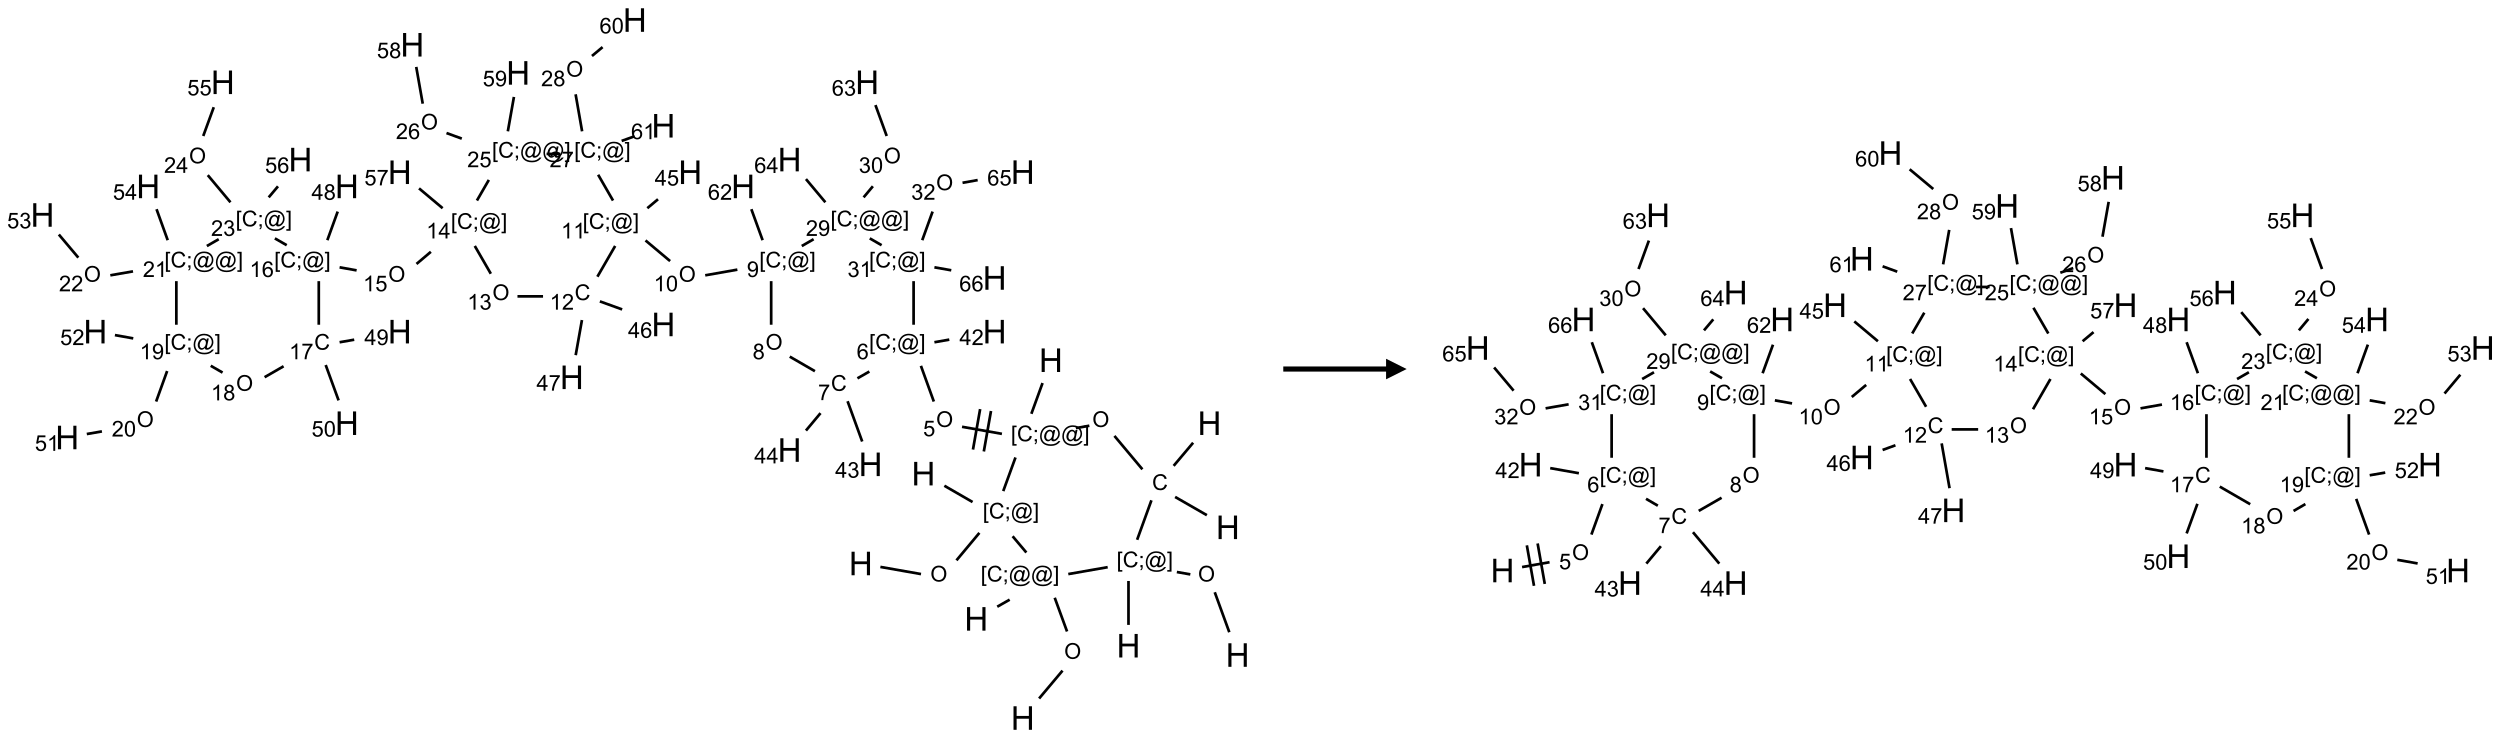 <?xml version="1.0" encoding="UTF-8"?>
<svg xmlns="http://www.w3.org/2000/svg" xmlns:xlink="http://www.w3.org/1999/xlink" width="1216" height="359" viewBox="0 0 1216 359">
<defs>
<g>
<g id="glyph-0-0">
<path d="M 2 0 L 2 -10 L 10 -10 L 10 0 Z M 2.25 -0.25 L 9.75 -0.25 L 9.75 -9.75 L 2.25 -9.75 Z M 2.25 -0.25 "/>
</g>
<g id="glyph-0-1">
<path d="M 1.281 0 L 1.281 -11.453 L 2.797 -11.453 L 2.797 -6.75 L 8.75 -6.75 L 8.75 -11.453 L 10.266 -11.453 L 10.266 0 L 8.75 0 L 8.75 -5.398 L 2.797 -5.398 L 2.797 0 Z M 1.281 0 "/>
</g>
<g id="glyph-1-0">
<path d="M 1.332 0 L 1.332 -6.668 L 6.668 -6.668 L 6.668 0 Z M 1.5 -0.168 L 6.5 -0.168 L 6.5 -6.5 L 1.5 -6.5 Z M 1.5 -0.168 "/>
</g>
<g id="glyph-1-1">
<path d="M 0.516 -3.719 C 0.516 -4.984 0.855 -5.977 1.535 -6.695 C 2.215 -7.414 3.094 -7.77 4.172 -7.77 C 4.875 -7.77 5.512 -7.602 6.078 -7.266 C 6.645 -6.93 7.074 -6.461 7.371 -5.855 C 7.668 -5.254 7.816 -4.57 7.816 -3.809 C 7.816 -3.035 7.66 -2.34 7.348 -1.73 C 7.035 -1.117 6.594 -0.656 6.02 -0.34 C 5.449 -0.027 4.828 0.129 4.168 0.129 C 3.449 0.129 2.805 -0.043 2.238 -0.391 C 1.672 -0.738 1.246 -1.211 0.953 -1.812 C 0.66 -2.414 0.516 -3.047 0.516 -3.719 Z M 1.559 -3.703 C 1.559 -2.781 1.805 -2.059 2.301 -1.527 C 2.793 -1 3.414 -0.734 4.16 -0.734 C 4.922 -0.734 5.547 -1 6.039 -1.535 C 6.531 -2.07 6.777 -2.828 6.777 -3.812 C 6.777 -4.434 6.672 -4.977 6.461 -5.441 C 6.25 -5.902 5.945 -6.262 5.539 -6.52 C 5.133 -6.773 4.68 -6.902 4.176 -6.902 C 3.461 -6.902 2.848 -6.656 2.332 -6.164 C 1.816 -5.672 1.559 -4.852 1.559 -3.703 Z M 1.559 -3.703 "/>
</g>
<g id="glyph-1-2">
<path d="M 0.723 2.121 L 0.723 -7.637 L 2.793 -7.637 L 2.793 -6.859 L 1.66 -6.859 L 1.66 1.344 L 2.793 1.344 L 2.793 2.121 Z M 0.723 2.121 "/>
</g>
<g id="glyph-1-3">
<path d="M 6.27 -2.676 L 7.281 -2.422 C 7.07 -1.594 6.688 -0.961 6.137 -0.523 C 5.586 -0.086 4.914 0.129 4.121 0.129 C 3.297 0.129 2.629 -0.039 2.113 -0.371 C 1.598 -0.707 1.203 -1.191 0.934 -1.828 C 0.664 -2.465 0.531 -3.145 0.531 -3.875 C 0.531 -4.672 0.684 -5.363 0.988 -5.957 C 1.293 -6.547 1.723 -6.996 2.285 -7.305 C 2.844 -7.613 3.461 -7.766 4.137 -7.766 C 4.898 -7.766 5.543 -7.57 6.062 -7.184 C 6.582 -6.793 6.945 -6.246 7.152 -5.543 L 6.156 -5.309 C 5.98 -5.863 5.723 -6.266 5.387 -6.52 C 5.051 -6.773 4.625 -6.902 4.113 -6.902 C 3.527 -6.902 3.039 -6.762 2.645 -6.48 C 2.25 -6.199 1.973 -5.82 1.812 -5.348 C 1.652 -4.871 1.574 -4.383 1.574 -3.879 C 1.574 -3.23 1.668 -2.664 1.855 -2.18 C 2.047 -1.695 2.34 -1.332 2.738 -1.094 C 3.137 -0.855 3.57 -0.734 4.035 -0.734 C 4.602 -0.734 5.082 -0.898 5.473 -1.223 C 5.867 -1.551 6.133 -2.035 6.27 -2.676 Z M 6.27 -2.676 "/>
</g>
<g id="glyph-1-4">
<path d="M 0.949 -4.465 L 0.949 -5.531 L 2.016 -5.531 L 2.016 -4.465 Z M 0.949 0 L 0.949 -1.066 L 2.016 -1.066 L 2.016 0 C 2.016 0.391 1.945 0.711 1.809 0.949 C 1.668 1.191 1.449 1.379 1.145 1.512 L 0.887 1.109 C 1.082 1.023 1.23 0.895 1.324 0.727 C 1.418 0.559 1.469 0.316 1.48 0 Z M 0.949 0 "/>
</g>
<g id="glyph-1-5">
<path d="M 6.047 -0.848 C 5.82 -0.59 5.57 -0.379 5.289 -0.223 C 5.008 -0.062 4.73 0.016 4.449 0.016 C 4.141 0.016 3.84 -0.074 3.547 -0.254 C 3.254 -0.434 3.02 -0.715 2.836 -1.09 C 2.652 -1.465 2.562 -1.875 2.562 -2.324 C 2.562 -2.875 2.703 -3.43 2.988 -3.98 C 3.27 -4.535 3.621 -4.953 4.043 -5.23 C 4.461 -5.508 4.871 -5.645 5.266 -5.645 C 5.566 -5.645 5.855 -5.566 6.129 -5.41 C 6.402 -5.25 6.641 -5.012 6.84 -4.688 L 7.016 -5.496 L 7.949 -5.496 L 7.199 -2 C 7.094 -1.516 7.043 -1.246 7.043 -1.191 C 7.043 -1.098 7.078 -1.02 7.148 -0.949 C 7.219 -0.883 7.305 -0.848 7.406 -0.848 C 7.59 -0.848 7.832 -0.953 8.129 -1.168 C 8.527 -1.445 8.84 -1.816 9.07 -2.285 C 9.301 -2.75 9.418 -3.234 9.418 -3.73 C 9.418 -4.309 9.27 -4.852 8.973 -5.355 C 8.676 -5.859 8.23 -6.262 7.645 -6.562 C 7.055 -6.863 6.406 -7.016 5.691 -7.016 C 4.879 -7.016 4.137 -6.824 3.465 -6.445 C 2.793 -6.066 2.273 -5.52 1.902 -4.809 C 1.535 -4.098 1.348 -3.34 1.348 -2.527 C 1.348 -1.676 1.535 -0.941 1.902 -0.328 C 2.273 0.285 2.809 0.742 3.508 1.035 C 4.207 1.328 4.984 1.473 5.832 1.473 C 6.742 1.473 7.504 1.32 8.121 1.016 C 8.734 0.711 9.195 0.34 9.5 -0.098 L 10.441 -0.098 C 10.266 0.266 9.961 0.637 9.531 1.016 C 9.102 1.395 8.59 1.695 7.996 1.914 C 7.402 2.133 6.688 2.246 5.848 2.246 C 5.078 2.246 4.367 2.145 3.715 1.949 C 3.066 1.75 2.512 1.453 2.051 1.055 C 1.594 0.656 1.25 0.199 1.016 -0.316 C 0.723 -0.973 0.578 -1.684 0.578 -2.441 C 0.578 -3.289 0.75 -4.098 1.098 -4.863 C 1.523 -5.805 2.125 -6.527 2.902 -7.027 C 3.684 -7.527 4.629 -7.777 5.738 -7.777 C 6.602 -7.777 7.375 -7.602 8.059 -7.246 C 8.746 -6.895 9.285 -6.371 9.684 -5.672 C 10.02 -5.07 10.188 -4.418 10.188 -3.715 C 10.188 -2.707 9.832 -1.812 9.125 -1.031 C 8.492 -0.328 7.801 0.02 7.051 0.02 C 6.812 0.02 6.617 -0.016 6.473 -0.09 C 6.324 -0.16 6.215 -0.266 6.145 -0.402 C 6.102 -0.488 6.066 -0.637 6.047 -0.848 Z M 3.527 -2.262 C 3.527 -1.785 3.641 -1.414 3.863 -1.152 C 4.09 -0.887 4.348 -0.754 4.641 -0.754 C 4.836 -0.754 5.039 -0.812 5.254 -0.93 C 5.469 -1.047 5.676 -1.219 5.871 -1.449 C 6.066 -1.676 6.23 -1.969 6.355 -2.32 C 6.48 -2.672 6.543 -3.027 6.543 -3.379 C 6.543 -3.852 6.426 -4.219 6.191 -4.48 C 5.957 -4.738 5.672 -4.871 5.332 -4.871 C 5.109 -4.871 4.902 -4.812 4.707 -4.699 C 4.512 -4.586 4.32 -4.406 4.137 -4.156 C 3.953 -3.906 3.805 -3.602 3.691 -3.246 C 3.582 -2.887 3.527 -2.559 3.527 -2.262 Z M 3.527 -2.262 "/>
</g>
<g id="glyph-1-6">
<path d="M 2.27 2.121 L 0.203 2.121 L 0.203 1.344 L 1.332 1.344 L 1.332 -6.859 L 0.203 -6.859 L 0.203 -7.637 L 2.27 -7.637 Z M 2.27 2.121 "/>
</g>
<g id="glyph-1-7">
<path d="M 0.441 -2 L 1.426 -2.082 C 1.5 -1.605 1.668 -1.242 1.934 -1.004 C 2.199 -0.762 2.52 -0.641 2.895 -0.641 C 3.348 -0.641 3.73 -0.812 4.043 -1.152 C 4.355 -1.492 4.512 -1.941 4.512 -2.504 C 4.512 -3.039 4.359 -3.461 4.059 -3.77 C 3.758 -4.078 3.367 -4.234 2.879 -4.234 C 2.578 -4.234 2.305 -4.164 2.062 -4.027 C 1.82 -3.891 1.629 -3.715 1.488 -3.496 L 0.609 -3.609 L 1.348 -7.531 L 5.145 -7.531 L 5.145 -6.637 L 2.098 -6.637 L 1.688 -4.582 C 2.145 -4.902 2.625 -5.062 3.129 -5.062 C 3.797 -5.062 4.359 -4.832 4.816 -4.371 C 5.277 -3.91 5.504 -3.312 5.504 -2.59 C 5.504 -1.898 5.305 -1.301 4.902 -0.797 C 4.41 -0.18 3.742 0.129 2.895 0.129 C 2.199 0.129 1.633 -0.062 1.195 -0.453 C 0.758 -0.844 0.504 -1.359 0.441 -2 Z M 0.441 -2 "/>
</g>
<g id="glyph-1-8">
<path d="M 5.309 -5.766 L 4.375 -5.691 C 4.293 -6.059 4.172 -6.328 4.02 -6.496 C 3.766 -6.762 3.453 -6.895 3.082 -6.895 C 2.785 -6.895 2.523 -6.812 2.297 -6.645 C 2 -6.43 1.77 -6.117 1.598 -5.703 C 1.43 -5.289 1.34 -4.703 1.332 -3.938 C 1.559 -4.281 1.836 -4.535 2.16 -4.703 C 2.488 -4.871 2.828 -4.953 3.188 -4.953 C 3.812 -4.953 4.344 -4.723 4.785 -4.262 C 5.223 -3.801 5.441 -3.207 5.441 -2.48 C 5.441 -2 5.34 -1.555 5.133 -1.145 C 4.926 -0.73 4.641 -0.418 4.281 -0.199 C 3.922 0.02 3.512 0.129 3.051 0.129 C 2.27 0.129 1.633 -0.156 1.141 -0.73 C 0.648 -1.305 0.402 -2.254 0.402 -3.574 C 0.402 -5.051 0.672 -6.121 1.219 -6.793 C 1.695 -7.375 2.336 -7.668 3.141 -7.668 C 3.742 -7.668 4.234 -7.5 4.617 -7.16 C 5 -6.824 5.23 -6.359 5.309 -5.766 Z M 1.48 -2.473 C 1.48 -2.152 1.547 -1.844 1.684 -1.547 C 1.82 -1.25 2.016 -1.027 2.262 -0.871 C 2.508 -0.719 2.766 -0.641 3.035 -0.641 C 3.434 -0.641 3.773 -0.801 4.059 -1.121 C 4.344 -1.441 4.484 -1.875 4.484 -2.422 C 4.484 -2.949 4.344 -3.367 4.062 -3.668 C 3.781 -3.973 3.426 -4.125 3 -4.125 C 2.578 -4.125 2.219 -3.973 1.922 -3.668 C 1.625 -3.363 1.48 -2.969 1.48 -2.473 Z M 1.48 -2.473 "/>
</g>
<g id="glyph-1-9">
<path d="M 3.449 0 L 3.449 -1.828 L 0.137 -1.828 L 0.137 -2.688 L 3.621 -7.637 L 4.387 -7.637 L 4.387 -2.688 L 5.418 -2.688 L 5.418 -1.828 L 4.387 -1.828 L 4.387 0 Z M 3.449 -2.688 L 3.449 -6.129 L 1.059 -2.688 Z M 3.449 -2.688 "/>
</g>
<g id="glyph-1-10">
<path d="M 5.371 -0.902 L 5.371 0 L 0.324 0 C 0.316 -0.227 0.352 -0.441 0.434 -0.652 C 0.562 -0.996 0.766 -1.332 1.051 -1.668 C 1.332 -2 1.742 -2.387 2.277 -2.824 C 3.105 -3.504 3.668 -4.043 3.957 -4.441 C 4.25 -4.84 4.395 -5.215 4.395 -5.566 C 4.395 -5.938 4.262 -6.254 3.996 -6.508 C 3.73 -6.762 3.387 -6.891 2.957 -6.891 C 2.508 -6.891 2.145 -6.754 1.875 -6.484 C 1.605 -6.215 1.469 -5.84 1.465 -5.359 L 0.5 -5.457 C 0.566 -6.176 0.812 -6.727 1.246 -7.102 C 1.676 -7.477 2.254 -7.668 2.98 -7.668 C 3.711 -7.668 4.293 -7.465 4.719 -7.059 C 5.145 -6.652 5.359 -6.148 5.359 -5.547 C 5.359 -5.242 5.297 -4.941 5.172 -4.645 C 5.047 -4.352 4.84 -4.039 4.551 -3.715 C 4.262 -3.387 3.777 -2.938 3.105 -2.371 C 2.543 -1.898 2.18 -1.578 2.02 -1.41 C 1.859 -1.242 1.73 -1.07 1.625 -0.902 Z M 5.371 -0.902 "/>
</g>
<g id="glyph-1-11">
<path d="M 0.504 -6.637 L 0.504 -7.535 L 5.449 -7.535 L 5.449 -6.809 C 4.961 -6.289 4.48 -5.602 4.004 -4.746 C 3.527 -3.887 3.156 -3.004 2.895 -2.098 C 2.707 -1.461 2.59 -0.762 2.535 0 L 1.574 0 C 1.582 -0.602 1.703 -1.328 1.926 -2.176 C 2.152 -3.027 2.477 -3.848 2.898 -4.637 C 3.32 -5.426 3.77 -6.094 4.246 -6.637 Z M 0.504 -6.637 "/>
</g>
<g id="glyph-1-12">
<path d="M 0.449 -2.016 L 1.387 -2.141 C 1.492 -1.609 1.676 -1.227 1.934 -0.992 C 2.191 -0.758 2.508 -0.641 2.879 -0.641 C 3.32 -0.641 3.695 -0.793 3.996 -1.098 C 4.301 -1.402 4.453 -1.781 4.453 -2.234 C 4.453 -2.664 4.312 -3.02 4.031 -3.301 C 3.75 -3.578 3.391 -3.719 2.957 -3.719 C 2.781 -3.719 2.562 -3.684 2.297 -3.613 L 2.402 -4.438 C 2.465 -4.43 2.516 -4.426 2.551 -4.426 C 2.949 -4.426 3.312 -4.531 3.629 -4.738 C 3.949 -4.949 4.109 -5.27 4.109 -5.703 C 4.109 -6.047 3.992 -6.332 3.762 -6.559 C 3.527 -6.785 3.227 -6.895 2.859 -6.895 C 2.496 -6.895 2.191 -6.781 1.949 -6.551 C 1.707 -6.324 1.547 -5.98 1.48 -5.52 L 0.543 -5.688 C 0.656 -6.316 0.918 -6.805 1.324 -7.148 C 1.73 -7.492 2.234 -7.668 2.84 -7.668 C 3.254 -7.668 3.641 -7.578 3.988 -7.398 C 4.34 -7.219 4.609 -6.977 4.793 -6.668 C 4.98 -6.359 5.074 -6.031 5.074 -5.684 C 5.074 -5.352 4.984 -5.051 4.809 -4.781 C 4.629 -4.512 4.367 -4.297 4.02 -4.137 C 4.473 -4.031 4.824 -3.816 5.074 -3.488 C 5.324 -3.16 5.449 -2.75 5.449 -2.254 C 5.449 -1.59 5.203 -1.023 4.719 -0.559 C 4.234 -0.098 3.617 0.137 2.875 0.137 C 2.203 0.137 1.648 -0.062 1.207 -0.465 C 0.762 -0.863 0.512 -1.379 0.449 -2.016 Z M 0.449 -2.016 "/>
</g>
<g id="glyph-1-13">
<path d="M 1.887 -4.141 C 1.496 -4.281 1.207 -4.484 1.02 -4.75 C 0.832 -5.016 0.738 -5.328 0.738 -5.699 C 0.738 -6.254 0.938 -6.719 1.34 -7.098 C 1.738 -7.477 2.27 -7.668 2.934 -7.668 C 3.598 -7.668 4.137 -7.473 4.543 -7.086 C 4.949 -6.699 5.152 -6.227 5.152 -5.672 C 5.152 -5.316 5.059 -5.008 4.871 -4.746 C 4.688 -4.484 4.406 -4.281 4.027 -4.141 C 4.496 -3.988 4.852 -3.742 5.098 -3.402 C 5.34 -3.062 5.465 -2.656 5.465 -2.184 C 5.465 -1.531 5.234 -0.98 4.77 -0.535 C 4.309 -0.09 3.703 0.129 2.949 0.129 C 2.195 0.129 1.586 -0.094 1.125 -0.539 C 0.664 -0.984 0.434 -1.543 0.434 -2.207 C 0.434 -2.703 0.559 -3.121 0.809 -3.457 C 1.062 -3.793 1.422 -4.02 1.887 -4.141 Z M 1.699 -5.73 C 1.699 -5.367 1.812 -5.074 2.047 -4.844 C 2.281 -4.613 2.582 -4.5 2.953 -4.5 C 3.312 -4.5 3.609 -4.613 3.84 -4.84 C 4.07 -5.066 4.188 -5.348 4.188 -5.676 C 4.188 -6.02 4.07 -6.309 3.832 -6.543 C 3.594 -6.777 3.297 -6.895 2.941 -6.895 C 2.586 -6.895 2.289 -6.781 2.051 -6.551 C 1.816 -6.324 1.699 -6.047 1.699 -5.73 Z M 1.395 -2.203 C 1.395 -1.938 1.461 -1.676 1.586 -1.426 C 1.711 -1.176 1.902 -0.984 2.152 -0.848 C 2.402 -0.711 2.672 -0.641 2.957 -0.641 C 3.406 -0.641 3.777 -0.785 4.066 -1.074 C 4.359 -1.363 4.504 -1.727 4.504 -2.172 C 4.504 -2.625 4.355 -2.996 4.055 -3.293 C 3.754 -3.586 3.379 -3.734 2.926 -3.734 C 2.484 -3.734 2.121 -3.59 1.832 -3.297 C 1.543 -3.004 1.395 -2.641 1.395 -2.203 Z M 1.395 -2.203 "/>
</g>
<g id="glyph-1-14">
<path d="M 0.582 -1.766 L 1.484 -1.848 C 1.562 -1.426 1.707 -1.117 1.922 -0.926 C 2.137 -0.734 2.414 -0.641 2.75 -0.641 C 3.039 -0.641 3.289 -0.707 3.508 -0.84 C 3.727 -0.973 3.902 -1.148 4.043 -1.367 C 4.18 -1.586 4.297 -1.887 4.391 -2.262 C 4.484 -2.637 4.531 -3.016 4.531 -3.406 C 4.531 -3.449 4.531 -3.512 4.527 -3.594 C 4.34 -3.297 4.082 -3.055 3.758 -2.867 C 3.434 -2.68 3.082 -2.59 2.703 -2.59 C 2.07 -2.59 1.535 -2.816 1.098 -3.277 C 0.66 -3.734 0.441 -4.34 0.441 -5.09 C 0.441 -5.863 0.672 -6.484 1.129 -6.957 C 1.586 -7.43 2.156 -7.668 2.844 -7.668 C 3.34 -7.668 3.793 -7.531 4.207 -7.266 C 4.617 -7 4.93 -6.617 5.145 -6.121 C 5.355 -5.629 5.465 -4.91 5.465 -3.973 C 5.465 -2.996 5.359 -2.223 5.145 -1.645 C 4.934 -1.066 4.617 -0.625 4.199 -0.324 C 3.781 -0.02 3.293 0.129 2.73 0.129 C 2.133 0.129 1.645 -0.035 1.266 -0.367 C 0.887 -0.699 0.66 -1.164 0.582 -1.766 Z M 4.422 -5.137 C 4.422 -5.676 4.277 -6.102 3.992 -6.418 C 3.707 -6.734 3.359 -6.891 2.957 -6.891 C 2.543 -6.891 2.18 -6.719 1.871 -6.379 C 1.562 -6.039 1.406 -5.598 1.406 -5.059 C 1.406 -4.57 1.555 -4.176 1.848 -3.871 C 2.141 -3.566 2.5 -3.418 2.934 -3.418 C 3.367 -3.418 3.723 -3.57 4.004 -3.871 C 4.281 -4.176 4.422 -4.598 4.422 -5.137 Z M 4.422 -5.137 "/>
</g>
<g id="glyph-1-15">
<path d="M 3.973 0 L 3.035 0 L 3.035 -5.973 C 2.809 -5.758 2.516 -5.543 2.148 -5.328 C 1.781 -5.113 1.453 -4.953 1.16 -4.844 L 1.16 -5.75 C 1.684 -5.996 2.145 -6.297 2.535 -6.645 C 2.93 -6.996 3.207 -7.336 3.371 -7.668 L 3.973 -7.668 Z M 3.973 0 "/>
</g>
<g id="glyph-1-16">
<path d="M 0.441 -3.766 C 0.441 -4.668 0.535 -5.395 0.723 -5.945 C 0.906 -6.496 1.184 -6.922 1.551 -7.219 C 1.918 -7.516 2.375 -7.668 2.934 -7.668 C 3.344 -7.668 3.703 -7.586 4.012 -7.418 C 4.32 -7.254 4.574 -7.016 4.777 -6.707 C 4.977 -6.395 5.137 -6.016 5.25 -5.57 C 5.363 -5.125 5.422 -4.523 5.422 -3.766 C 5.422 -2.871 5.328 -2.148 5.145 -1.598 C 4.961 -1.047 4.688 -0.621 4.32 -0.32 C 3.953 -0.02 3.492 0.129 2.934 0.129 C 2.195 0.129 1.617 -0.133 1.199 -0.66 C 0.695 -1.297 0.441 -2.332 0.441 -3.766 Z M 1.406 -3.766 C 1.406 -2.512 1.555 -1.68 1.848 -1.262 C 2.141 -0.848 2.5 -0.641 2.934 -0.641 C 3.363 -0.641 3.727 -0.848 4.02 -1.266 C 4.312 -1.684 4.457 -2.516 4.457 -3.766 C 4.457 -5.023 4.312 -5.859 4.02 -6.27 C 3.727 -6.684 3.359 -6.891 2.922 -6.891 C 2.492 -6.891 2.148 -6.707 1.891 -6.344 C 1.566 -5.879 1.406 -5.02 1.406 -3.766 Z M 1.406 -3.766 "/>
</g>
</g>
</defs>
<path fill="none" stroke-width="0.033" stroke-linecap="butt" stroke-linejoin="miter" stroke="rgb(0%, 0%, 0%)" stroke-opacity="1" stroke-miterlimit="10" d="M 12.119 8.25 L 12.404 7.911 " transform="matrix(40, 0, 0, 40, 20.656, 9.75)"/>
<path fill="none" stroke-width="0.033" stroke-linecap="butt" stroke-linejoin="miter" stroke="rgb(0%, 0%, 0%)" stroke-opacity="1" stroke-miterlimit="10" d="M 12.459 7.435 L 12.309 7.025 " transform="matrix(40, 0, 0, 40, 20.656, 9.75)"/>
<path fill="none" stroke-width="0.033" stroke-linecap="butt" stroke-linejoin="miter" stroke="rgb(0%, 0%, 0%)" stroke-opacity="1" stroke-miterlimit="10" d="M 11.761 7.048 L 11.61 7.134 " transform="matrix(40, 0, 0, 40, 20.656, 9.75)"/>
<path fill="none" stroke-width="0.033" stroke-linecap="butt" stroke-linejoin="miter" stroke="rgb(0%, 0%, 0%)" stroke-opacity="1" stroke-miterlimit="10" d="M 11.964 6.475 L 11.797 6.277 " transform="matrix(40, 0, 0, 40, 20.656, 9.75)"/>
<path fill="none" stroke-width="0.033" stroke-linecap="butt" stroke-linejoin="miter" stroke="rgb(0%, 0%, 0%)" stroke-opacity="1" stroke-miterlimit="10" d="M 11.31 5.861 L 10.967 5.663 " transform="matrix(40, 0, 0, 40, 20.656, 9.75)"/>
<path fill="none" stroke-width="0.033" stroke-linecap="butt" stroke-linejoin="miter" stroke="rgb(0%, 0%, 0%)" stroke-opacity="1" stroke-miterlimit="10" d="M 11.393 6.236 L 11.114 6.57 " transform="matrix(40, 0, 0, 40, 20.656, 9.75)"/>
<path fill="none" stroke-width="0.033" stroke-linecap="butt" stroke-linejoin="miter" stroke="rgb(0%, 0%, 0%)" stroke-opacity="1" stroke-miterlimit="10" d="M 10.683 6.737 L 10.189 6.65 " transform="matrix(40, 0, 0, 40, 20.656, 9.75)"/>
<path fill="none" stroke-width="0.033" stroke-linecap="butt" stroke-linejoin="miter" stroke="rgb(0%, 0%, 0%)" stroke-opacity="1" stroke-miterlimit="10" d="M 11.683 5.728 L 11.832 5.319 " transform="matrix(40, 0, 0, 40, 20.656, 9.75)"/>
<path fill="none" stroke-width="0.033" stroke-linecap="butt" stroke-linejoin="miter" stroke="rgb(0%, 0%, 0%)" stroke-opacity="1" stroke-miterlimit="10" d="M 12.025 4.788 L 12.161 4.414 " transform="matrix(40, 0, 0, 40, 20.656, 9.75)"/>
<path fill="none" stroke-width="0.033" stroke-linecap="butt" stroke-linejoin="miter" stroke="rgb(0%, 0%, 0%)" stroke-opacity="1" stroke-miterlimit="10" d="M 11.667 5.032 L 11.182 4.946 " transform="matrix(40, 0, 0, 40, 20.656, 9.75)"/>
<path fill="none" stroke-width="0.033" stroke-linecap="butt" stroke-linejoin="miter" stroke="rgb(0%, 0%, 0%)" stroke-opacity="1" stroke-miterlimit="10" d="M 11.402 4.731 L 11.315 5.223 " transform="matrix(40, 0, 0, 40, 20.656, 9.75)"/>
<path fill="none" stroke-width="0.033" stroke-linecap="butt" stroke-linejoin="miter" stroke="rgb(0%, 0%, 0%)" stroke-opacity="1" stroke-miterlimit="10" d="M 11.534 4.754 L 11.447 5.246 " transform="matrix(40, 0, 0, 40, 20.656, 9.75)"/>
<path fill="none" stroke-width="0.033" stroke-linecap="butt" stroke-linejoin="miter" stroke="rgb(0%, 0%, 0%)" stroke-opacity="1" stroke-miterlimit="10" d="M 10.839 4.639 L 10.682 4.205 " transform="matrix(40, 0, 0, 40, 20.656, 9.75)"/>
<path fill="none" stroke-width="0.033" stroke-linecap="butt" stroke-linejoin="miter" stroke="rgb(0%, 0%, 0%)" stroke-opacity="1" stroke-miterlimit="10" d="M 10.846 3.918 L 11.027 3.886 " transform="matrix(40, 0, 0, 40, 20.656, 9.75)"/>
<path fill="none" stroke-width="0.033" stroke-linecap="butt" stroke-linejoin="miter" stroke="rgb(0%, 0%, 0%)" stroke-opacity="1" stroke-miterlimit="10" d="M 10.055 4.274 L 9.91 4.357 " transform="matrix(40, 0, 0, 40, 20.656, 9.75)"/>
<path fill="none" stroke-width="0.033" stroke-linecap="butt" stroke-linejoin="miter" stroke="rgb(0%, 0%, 0%)" stroke-opacity="1" stroke-miterlimit="10" d="M 9.79 4.635 L 9.968 5.125 " transform="matrix(40, 0, 0, 40, 20.656, 9.75)"/>
<path fill="none" stroke-width="0.033" stroke-linecap="butt" stroke-linejoin="miter" stroke="rgb(0%, 0%, 0%)" stroke-opacity="1" stroke-miterlimit="10" d="M 9.461 4.78 L 9.284 4.992 " transform="matrix(40, 0, 0, 40, 20.656, 9.75)"/>
<path fill="none" stroke-width="0.033" stroke-linecap="butt" stroke-linejoin="miter" stroke="rgb(0%, 0%, 0%)" stroke-opacity="1" stroke-miterlimit="10" d="M 9.393 4.27 L 9.087 4.093 " transform="matrix(40, 0, 0, 40, 20.656, 9.75)"/>
<path fill="none" stroke-width="0.033" stroke-linecap="butt" stroke-linejoin="miter" stroke="rgb(0%, 0%, 0%)" stroke-opacity="1" stroke-miterlimit="10" d="M 8.861 3.705 L 8.861 3.175 " transform="matrix(40, 0, 0, 40, 20.656, 9.75)"/>
<path fill="none" stroke-width="0.033" stroke-linecap="butt" stroke-linejoin="miter" stroke="rgb(0%, 0%, 0%)" stroke-opacity="1" stroke-miterlimit="10" d="M 8.45 3.035 L 8.059 3.104 " transform="matrix(40, 0, 0, 40, 20.656, 9.75)"/>
<path fill="none" stroke-width="0.033" stroke-linecap="butt" stroke-linejoin="miter" stroke="rgb(0%, 0%, 0%)" stroke-opacity="1" stroke-miterlimit="10" d="M 7.632 2.931 L 7.333 2.68 " transform="matrix(40, 0, 0, 40, 20.656, 9.75)"/>
<path fill="none" stroke-width="0.033" stroke-linecap="butt" stroke-linejoin="miter" stroke="rgb(0%, 0%, 0%)" stroke-opacity="1" stroke-miterlimit="10" d="M 7.355 2.288 L 7.485 2.179 " transform="matrix(40, 0, 0, 40, 20.656, 9.75)"/>
<path fill="none" stroke-width="0.033" stroke-linecap="butt" stroke-linejoin="miter" stroke="rgb(0%, 0%, 0%)" stroke-opacity="1" stroke-miterlimit="10" d="M 6.964 2.747 L 6.748 3.121 " transform="matrix(40, 0, 0, 40, 20.656, 9.75)"/>
<path fill="none" stroke-width="0.033" stroke-linecap="butt" stroke-linejoin="miter" stroke="rgb(0%, 0%, 0%)" stroke-opacity="1" stroke-miterlimit="10" d="M 6.778 3.421 L 7.049 3.519 " transform="matrix(40, 0, 0, 40, 20.656, 9.75)"/>
<path fill="none" stroke-width="0.033" stroke-linecap="butt" stroke-linejoin="miter" stroke="rgb(0%, 0%, 0%)" stroke-opacity="1" stroke-miterlimit="10" d="M 6.56 3.648 L 6.484 4.075 " transform="matrix(40, 0, 0, 40, 20.656, 9.75)"/>
<path fill="none" stroke-width="0.033" stroke-linecap="butt" stroke-linejoin="miter" stroke="rgb(0%, 0%, 0%)" stroke-opacity="1" stroke-miterlimit="10" d="M 6.087 3.36 L 5.776 3.36 " transform="matrix(40, 0, 0, 40, 20.656, 9.75)"/>
<path fill="none" stroke-width="0.033" stroke-linecap="butt" stroke-linejoin="miter" stroke="rgb(0%, 0%, 0%)" stroke-opacity="1" stroke-miterlimit="10" d="M 5.452 3.085 L 5.257 2.747 " transform="matrix(40, 0, 0, 40, 20.656, 9.75)"/>
<path fill="none" stroke-width="0.033" stroke-linecap="butt" stroke-linejoin="miter" stroke="rgb(0%, 0%, 0%)" stroke-opacity="1" stroke-miterlimit="10" d="M 4.723 2.818 L 4.548 2.966 " transform="matrix(40, 0, 0, 40, 20.656, 9.75)"/>
<path fill="none" stroke-width="0.033" stroke-linecap="butt" stroke-linejoin="miter" stroke="rgb(0%, 0%, 0%)" stroke-opacity="1" stroke-miterlimit="10" d="M 3.82 3.044 L 3.613 3.007 " transform="matrix(40, 0, 0, 40, 20.656, 9.75)"/>
<path fill="none" stroke-width="0.033" stroke-linecap="butt" stroke-linejoin="miter" stroke="rgb(0%, 0%, 0%)" stroke-opacity="1" stroke-miterlimit="10" d="M 3.464 2.677 L 3.59 2.329 " transform="matrix(40, 0, 0, 40, 20.656, 9.75)"/>
<path fill="none" stroke-width="0.033" stroke-linecap="butt" stroke-linejoin="miter" stroke="rgb(0%, 0%, 0%)" stroke-opacity="1" stroke-miterlimit="10" d="M 3.36 3.175 L 3.36 3.705 " transform="matrix(40, 0, 0, 40, 20.656, 9.75)"/>
<path fill="none" stroke-width="0.033" stroke-linecap="butt" stroke-linejoin="miter" stroke="rgb(0%, 0%, 0%)" stroke-opacity="1" stroke-miterlimit="10" d="M 3.613 3.918 L 3.791 3.887 " transform="matrix(40, 0, 0, 40, 20.656, 9.75)"/>
<path fill="none" stroke-width="0.033" stroke-linecap="butt" stroke-linejoin="miter" stroke="rgb(0%, 0%, 0%)" stroke-opacity="1" stroke-miterlimit="10" d="M 3.444 4.195 L 3.601 4.625 " transform="matrix(40, 0, 0, 40, 20.656, 9.75)"/>
<path fill="none" stroke-width="0.033" stroke-linecap="butt" stroke-linejoin="miter" stroke="rgb(0%, 0%, 0%)" stroke-opacity="1" stroke-miterlimit="10" d="M 2.932 4.21 L 2.701 4.343 " transform="matrix(40, 0, 0, 40, 20.656, 9.75)"/>
<path fill="none" stroke-width="0.033" stroke-linecap="butt" stroke-linejoin="miter" stroke="rgb(0%, 0%, 0%)" stroke-opacity="1" stroke-miterlimit="10" d="M 2.19 4.287 L 2.046 4.204 " transform="matrix(40, 0, 0, 40, 20.656, 9.75)"/>
<path fill="none" stroke-width="0.033" stroke-linecap="butt" stroke-linejoin="miter" stroke="rgb(0%, 0%, 0%)" stroke-opacity="1" stroke-miterlimit="10" d="M 1.516 4.268 L 1.382 4.639 " transform="matrix(40, 0, 0, 40, 20.656, 9.75)"/>
<path fill="none" stroke-width="0.033" stroke-linecap="butt" stroke-linejoin="miter" stroke="rgb(0%, 0%, 0%)" stroke-opacity="1" stroke-miterlimit="10" d="M 0.723 5.002 L 0.539 5.034 " transform="matrix(40, 0, 0, 40, 20.656, 9.75)"/>
<path fill="none" stroke-width="0.033" stroke-linecap="butt" stroke-linejoin="miter" stroke="rgb(0%, 0%, 0%)" stroke-opacity="1" stroke-miterlimit="10" d="M 1.104 3.871 L 0.881 3.831 " transform="matrix(40, 0, 0, 40, 20.656, 9.75)"/>
<path fill="none" stroke-width="0.033" stroke-linecap="butt" stroke-linejoin="miter" stroke="rgb(0%, 0%, 0%)" stroke-opacity="1" stroke-miterlimit="10" d="M 1.628 3.705 L 1.628 3.175 " transform="matrix(40, 0, 0, 40, 20.656, 9.75)"/>
<path fill="none" stroke-width="0.033" stroke-linecap="butt" stroke-linejoin="miter" stroke="rgb(0%, 0%, 0%)" stroke-opacity="1" stroke-miterlimit="10" d="M 1.101 3.056 L 0.825 3.104 " transform="matrix(40, 0, 0, 40, 20.656, 9.75)"/>
<path fill="none" stroke-width="0.033" stroke-linecap="butt" stroke-linejoin="miter" stroke="rgb(0%, 0%, 0%)" stroke-opacity="1" stroke-miterlimit="10" d="M 0.436 2.889 L 0.199 2.608 " transform="matrix(40, 0, 0, 40, 20.656, 9.75)"/>
<path fill="none" stroke-width="0.033" stroke-linecap="butt" stroke-linejoin="miter" stroke="rgb(0%, 0%, 0%)" stroke-opacity="1" stroke-miterlimit="10" d="M 1.523 2.677 L 1.387 2.3 " transform="matrix(40, 0, 0, 40, 20.656, 9.75)"/>
<path fill="none" stroke-width="0.033" stroke-linecap="butt" stroke-linejoin="miter" stroke="rgb(0%, 0%, 0%)" stroke-opacity="1" stroke-miterlimit="10" d="M 1.999 2.748 L 2.143 2.665 " transform="matrix(40, 0, 0, 40, 20.656, 9.75)"/>
<path fill="none" stroke-width="0.033" stroke-linecap="butt" stroke-linejoin="miter" stroke="rgb(0%, 0%, 0%)" stroke-opacity="1" stroke-miterlimit="10" d="M 2.826 2.655 L 2.97 2.738 " transform="matrix(40, 0, 0, 40, 20.656, 9.75)"/>
<path fill="none" stroke-width="0.033" stroke-linecap="butt" stroke-linejoin="miter" stroke="rgb(0%, 0%, 0%)" stroke-opacity="1" stroke-miterlimit="10" d="M 2.286 2.216 L 2.01 1.886 " transform="matrix(40, 0, 0, 40, 20.656, 9.75)"/>
<path fill="none" stroke-width="0.033" stroke-linecap="butt" stroke-linejoin="miter" stroke="rgb(0%, 0%, 0%)" stroke-opacity="1" stroke-miterlimit="10" d="M 1.955 1.41 L 2.083 1.06 " transform="matrix(40, 0, 0, 40, 20.656, 9.75)"/>
<path fill="none" stroke-width="0.033" stroke-linecap="butt" stroke-linejoin="miter" stroke="rgb(0%, 0%, 0%)" stroke-opacity="1" stroke-miterlimit="10" d="M 2.751 2.156 L 2.864 2.022 " transform="matrix(40, 0, 0, 40, 20.656, 9.75)"/>
<path fill="none" stroke-width="0.033" stroke-linecap="butt" stroke-linejoin="miter" stroke="rgb(0%, 0%, 0%)" stroke-opacity="1" stroke-miterlimit="10" d="M 4.866 2.288 L 4.579 2.047 " transform="matrix(40, 0, 0, 40, 20.656, 9.75)"/>
<path fill="none" stroke-width="0.033" stroke-linecap="butt" stroke-linejoin="miter" stroke="rgb(0%, 0%, 0%)" stroke-opacity="1" stroke-miterlimit="10" d="M 5.283 2.195 L 5.428 1.944 " transform="matrix(40, 0, 0, 40, 20.656, 9.75)"/>
<path fill="none" stroke-width="0.033" stroke-linecap="butt" stroke-linejoin="miter" stroke="rgb(0%, 0%, 0%)" stroke-opacity="1" stroke-miterlimit="10" d="M 5.099 1.442 L 4.913 1.374 " transform="matrix(40, 0, 0, 40, 20.656, 9.75)"/>
<path fill="none" stroke-width="0.033" stroke-linecap="butt" stroke-linejoin="miter" stroke="rgb(0%, 0%, 0%)" stroke-opacity="1" stroke-miterlimit="10" d="M 4.624 1.017 L 4.545 0.57 " transform="matrix(40, 0, 0, 40, 20.656, 9.75)"/>
<path fill="none" stroke-width="0.033" stroke-linecap="butt" stroke-linejoin="miter" stroke="rgb(0%, 0%, 0%)" stroke-opacity="1" stroke-miterlimit="10" d="M 5.659 1.353 L 5.733 0.935 " transform="matrix(40, 0, 0, 40, 20.656, 9.75)"/>
<path fill="none" stroke-width="0.033" stroke-linecap="butt" stroke-linejoin="miter" stroke="rgb(0%, 0%, 0%)" stroke-opacity="1" stroke-miterlimit="10" d="M 6.13 1.628 L 6.297 1.628 " transform="matrix(40, 0, 0, 40, 20.656, 9.75)"/>
<path fill="none" stroke-width="0.033" stroke-linecap="butt" stroke-linejoin="miter" stroke="rgb(0%, 0%, 0%)" stroke-opacity="1" stroke-miterlimit="10" d="M 6.757 1.881 L 6.938 2.195 " transform="matrix(40, 0, 0, 40, 20.656, 9.75)"/>
<path fill="none" stroke-width="0.033" stroke-linecap="butt" stroke-linejoin="miter" stroke="rgb(0%, 0%, 0%)" stroke-opacity="1" stroke-miterlimit="10" d="M 6.562 1.353 L 6.483 0.903 " transform="matrix(40, 0, 0, 40, 20.656, 9.75)"/>
<path fill="none" stroke-width="0.033" stroke-linecap="butt" stroke-linejoin="miter" stroke="rgb(0%, 0%, 0%)" stroke-opacity="1" stroke-miterlimit="10" d="M 6.682 0.437 L 6.811 0.329 " transform="matrix(40, 0, 0, 40, 20.656, 9.75)"/>
<path fill="none" stroke-width="0.033" stroke-linecap="butt" stroke-linejoin="miter" stroke="rgb(0%, 0%, 0%)" stroke-opacity="1" stroke-miterlimit="10" d="M 7.043 1.47 L 7.2 1.413 " transform="matrix(40, 0, 0, 40, 20.656, 9.75)"/>
<path fill="none" stroke-width="0.033" stroke-linecap="butt" stroke-linejoin="miter" stroke="rgb(0%, 0%, 0%)" stroke-opacity="1" stroke-miterlimit="10" d="M 8.757 2.677 L 8.62 2.3 " transform="matrix(40, 0, 0, 40, 20.656, 9.75)"/>
<path fill="none" stroke-width="0.033" stroke-linecap="butt" stroke-linejoin="miter" stroke="rgb(0%, 0%, 0%)" stroke-opacity="1" stroke-miterlimit="10" d="M 9.233 2.748 L 9.377 2.665 " transform="matrix(40, 0, 0, 40, 20.656, 9.75)"/>
<path fill="none" stroke-width="0.033" stroke-linecap="butt" stroke-linejoin="miter" stroke="rgb(0%, 0%, 0%)" stroke-opacity="1" stroke-miterlimit="10" d="M 9.985 2.156 L 10.098 2.021 " transform="matrix(40, 0, 0, 40, 20.656, 9.75)"/>
<path fill="none" stroke-width="0.033" stroke-linecap="butt" stroke-linejoin="miter" stroke="rgb(0%, 0%, 0%)" stroke-opacity="1" stroke-miterlimit="10" d="M 10.266 1.41 L 10.129 1.034 " transform="matrix(40, 0, 0, 40, 20.656, 9.75)"/>
<path fill="none" stroke-width="0.033" stroke-linecap="butt" stroke-linejoin="miter" stroke="rgb(0%, 0%, 0%)" stroke-opacity="1" stroke-miterlimit="10" d="M 9.52 2.216 L 9.284 1.934 " transform="matrix(40, 0, 0, 40, 20.656, 9.75)"/>
<path fill="none" stroke-width="0.033" stroke-linecap="butt" stroke-linejoin="miter" stroke="rgb(0%, 0%, 0%)" stroke-opacity="1" stroke-miterlimit="10" d="M 10.06 2.655 L 10.204 2.738 " transform="matrix(40, 0, 0, 40, 20.656, 9.75)"/>
<path fill="none" stroke-width="0.033" stroke-linecap="butt" stroke-linejoin="miter" stroke="rgb(0%, 0%, 0%)" stroke-opacity="1" stroke-miterlimit="10" d="M 10.593 3.175 L 10.593 3.705 " transform="matrix(40, 0, 0, 40, 20.656, 9.75)"/>
<path fill="none" stroke-width="0.033" stroke-linecap="butt" stroke-linejoin="miter" stroke="rgb(0%, 0%, 0%)" stroke-opacity="1" stroke-miterlimit="10" d="M 10.698 2.677 L 10.824 2.329 " transform="matrix(40, 0, 0, 40, 20.656, 9.75)"/>
<path fill="none" stroke-width="0.033" stroke-linecap="butt" stroke-linejoin="miter" stroke="rgb(0%, 0%, 0%)" stroke-opacity="1" stroke-miterlimit="10" d="M 11.188 1.979 L 11.372 1.946 " transform="matrix(40, 0, 0, 40, 20.656, 9.75)"/>
<path fill="none" stroke-width="0.033" stroke-linecap="butt" stroke-linejoin="miter" stroke="rgb(0%, 0%, 0%)" stroke-opacity="1" stroke-miterlimit="10" d="M 10.846 3.007 L 11.051 3.043 " transform="matrix(40, 0, 0, 40, 20.656, 9.75)"/>
<path fill="none" stroke-width="0.033" stroke-linecap="butt" stroke-linejoin="miter" stroke="rgb(0%, 0%, 0%)" stroke-opacity="1" stroke-miterlimit="10" d="M 12.566 4.962 L 12.73 4.933 " transform="matrix(40, 0, 0, 40, 20.656, 9.75)"/>
<path fill="none" stroke-width="0.033" stroke-linecap="butt" stroke-linejoin="miter" stroke="rgb(0%, 0%, 0%)" stroke-opacity="1" stroke-miterlimit="10" d="M 13.035 5.057 L 13.375 5.463 " transform="matrix(40, 0, 0, 40, 20.656, 9.75)"/>
<path fill="none" stroke-width="0.033" stroke-linecap="butt" stroke-linejoin="miter" stroke="rgb(0%, 0%, 0%)" stroke-opacity="1" stroke-miterlimit="10" d="M 13.755 5.421 L 13.992 5.14 " transform="matrix(40, 0, 0, 40, 20.656, 9.75)"/>
<path fill="none" stroke-width="0.033" stroke-linecap="butt" stroke-linejoin="miter" stroke="rgb(0%, 0%, 0%)" stroke-opacity="1" stroke-miterlimit="10" d="M 13.773 5.799 L 14.159 6.021 " transform="matrix(40, 0, 0, 40, 20.656, 9.75)"/>
<path fill="none" stroke-width="0.033" stroke-linecap="butt" stroke-linejoin="miter" stroke="rgb(0%, 0%, 0%)" stroke-opacity="1" stroke-miterlimit="10" d="M 13.485 5.84 L 13.311 6.32 " transform="matrix(40, 0, 0, 40, 20.656, 9.75)"/>
<path fill="none" stroke-width="0.033" stroke-linecap="butt" stroke-linejoin="miter" stroke="rgb(0%, 0%, 0%)" stroke-opacity="1" stroke-miterlimit="10" d="M 12.953 6.653 L 12.474 6.737 " transform="matrix(40, 0, 0, 40, 20.656, 9.75)"/>
<path fill="none" stroke-width="0.033" stroke-linecap="butt" stroke-linejoin="miter" stroke="rgb(0%, 0%, 0%)" stroke-opacity="1" stroke-miterlimit="10" d="M 13.206 6.821 L 13.206 7.355 " transform="matrix(40, 0, 0, 40, 20.656, 9.75)"/>
<path fill="none" stroke-width="0.033" stroke-linecap="butt" stroke-linejoin="miter" stroke="rgb(0%, 0%, 0%)" stroke-opacity="1" stroke-miterlimit="10" d="M 13.794 6.712 L 13.958 6.741 " transform="matrix(40, 0, 0, 40, 20.656, 9.75)"/>
<path fill="none" stroke-width="0.033" stroke-linecap="butt" stroke-linejoin="miter" stroke="rgb(0%, 0%, 0%)" stroke-opacity="1" stroke-miterlimit="10" d="M 14.255 6.958 L 14.432 7.444 " transform="matrix(40, 0, 0, 40, 20.656, 9.75)"/>
<g fill="rgb(0%, 0%, 0%)" fill-opacity="1">
<use xlink:href="#glyph-0-1" x="491.691" y="354.98"/>
</g>
<g fill="rgb(0%, 0%, 0%)" fill-opacity="1">
<use xlink:href="#glyph-1-1" x="517.602" y="320.461"/>
</g>
<g fill="rgb(0%, 0%, 0%)" fill-opacity="1">
<use xlink:href="#glyph-1-2" x="477" y="282.875"/>
<use xlink:href="#glyph-1-3" x="479.964" y="282.875"/>
<use xlink:href="#glyph-1-4" x="487.667" y="282.875"/>
<use xlink:href="#glyph-1-5" x="490.63" y="282.875"/>
<use xlink:href="#glyph-1-5" x="501.458" y="282.875"/>
<use xlink:href="#glyph-1-6" x="512.286" y="282.875"/>
</g>
<g fill="rgb(0%, 0%, 0%)" fill-opacity="1">
<use xlink:href="#glyph-0-1" x="469.082" y="306.75"/>
</g>
<g fill="rgb(0%, 0%, 0%)" fill-opacity="1">
<use xlink:href="#glyph-1-2" x="477.996" y="252.234"/>
<use xlink:href="#glyph-1-3" x="480.96" y="252.234"/>
<use xlink:href="#glyph-1-4" x="488.663" y="252.234"/>
<use xlink:href="#glyph-1-5" x="491.626" y="252.234"/>
<use xlink:href="#glyph-1-6" x="502.454" y="252.234"/>
</g>
<g fill="rgb(0%, 0%, 0%)" fill-opacity="1">
<use xlink:href="#glyph-0-1" x="443.371" y="236.109"/>
</g>
<g fill="rgb(0%, 0%, 0%)" fill-opacity="1">
<use xlink:href="#glyph-1-1" x="452.496" y="282.871"/>
</g>
<g fill="rgb(0%, 0%, 0%)" fill-opacity="1">
<use xlink:href="#glyph-0-1" x="412.91" y="279.805"/>
</g>
<g fill="rgb(0%, 0%, 0%)" fill-opacity="1">
<use xlink:href="#glyph-1-2" x="491.676" y="214.648"/>
<use xlink:href="#glyph-1-3" x="494.639" y="214.648"/>
<use xlink:href="#glyph-1-4" x="502.342" y="214.648"/>
<use xlink:href="#glyph-1-5" x="505.306" y="214.648"/>
<use xlink:href="#glyph-1-5" x="516.134" y="214.648"/>
<use xlink:href="#glyph-1-6" x="526.962" y="214.648"/>
</g>
<g fill="rgb(0%, 0%, 0%)" fill-opacity="1">
<use xlink:href="#glyph-0-1" x="505.375" y="180.934"/>
</g>
<g fill="rgb(0%, 0%, 0%)" fill-opacity="1">
<use xlink:href="#glyph-1-1" x="455.32" y="207.695"/>
</g>
<g fill="rgb(0%, 0%, 0%)" fill-opacity="1">
<use xlink:href="#glyph-1-7" x="448.992" y="212.195"/>
</g>
<g fill="rgb(0%, 0%, 0%)" fill-opacity="1">
<use xlink:href="#glyph-1-2" x="422.723" y="170.113"/>
<use xlink:href="#glyph-1-3" x="425.686" y="170.113"/>
<use xlink:href="#glyph-1-4" x="433.389" y="170.113"/>
<use xlink:href="#glyph-1-5" x="436.353" y="170.113"/>
<use xlink:href="#glyph-1-6" x="447.181" y="170.113"/>
</g>
<g fill="rgb(0%, 0%, 0%)" fill-opacity="1">
<use xlink:href="#glyph-1-8" x="416.672" y="174.742"/>
</g>
<g fill="rgb(0%, 0%, 0%)" fill-opacity="1">
<use xlink:href="#glyph-0-1" x="478.012" y="167.043"/>
</g>
<g fill="rgb(0%, 0%, 0%)" fill-opacity="1">
<use xlink:href="#glyph-1-9" x="466.656" y="167.836"/>
<use xlink:href="#glyph-1-10" x="472.589" y="167.836"/>
</g>
<g fill="rgb(0%, 0%, 0%)" fill-opacity="1">
<use xlink:href="#glyph-1-3" x="404.16" y="190.105"/>
</g>
<g fill="rgb(0%, 0%, 0%)" fill-opacity="1">
<use xlink:href="#glyph-1-11" x="397.906" y="194.613"/>
</g>
<g fill="rgb(0%, 0%, 0%)" fill-opacity="1">
<use xlink:href="#glyph-0-1" x="417.66" y="231.574"/>
</g>
<g fill="rgb(0%, 0%, 0%)" fill-opacity="1">
<use xlink:href="#glyph-1-9" x="406.227" y="232.367"/>
<use xlink:href="#glyph-1-12" x="412.159" y="232.367"/>
</g>
<g fill="rgb(0%, 0%, 0%)" fill-opacity="1">
<use xlink:href="#glyph-0-1" x="378.266" y="224.629"/>
</g>
<g fill="rgb(0%, 0%, 0%)" fill-opacity="1">
<use xlink:href="#glyph-1-9" x="366.863" y="225.391"/>
<use xlink:href="#glyph-1-9" x="372.796" y="225.391"/>
</g>
<g fill="rgb(0%, 0%, 0%)" fill-opacity="1">
<use xlink:href="#glyph-1-1" x="372.355" y="170.109"/>
</g>
<g fill="rgb(0%, 0%, 0%)" fill-opacity="1">
<use xlink:href="#glyph-1-13" x="366.074" y="174.742"/>
</g>
<g fill="rgb(0%, 0%, 0%)" fill-opacity="1">
<use xlink:href="#glyph-1-2" x="369.324" y="130.113"/>
<use xlink:href="#glyph-1-3" x="372.288" y="130.113"/>
<use xlink:href="#glyph-1-4" x="379.991" y="130.113"/>
<use xlink:href="#glyph-1-5" x="382.954" y="130.113"/>
<use xlink:href="#glyph-1-6" x="393.783" y="130.113"/>
</g>
<g fill="rgb(0%, 0%, 0%)" fill-opacity="1">
<use xlink:href="#glyph-1-14" x="363.25" y="134.742"/>
</g>
<g fill="rgb(0%, 0%, 0%)" fill-opacity="1">
<use xlink:href="#glyph-1-1" x="330.141" y="137.055"/>
</g>
<g fill="rgb(0%, 0%, 0%)" fill-opacity="1">
<use xlink:href="#glyph-1-15" x="317.965" y="141.688"/>
<use xlink:href="#glyph-1-16" x="323.897" y="141.688"/>
</g>
<g fill="rgb(0%, 0%, 0%)" fill-opacity="1">
<use xlink:href="#glyph-1-2" x="283.406" y="111.348"/>
<use xlink:href="#glyph-1-3" x="286.37" y="111.348"/>
<use xlink:href="#glyph-1-4" x="294.073" y="111.348"/>
<use xlink:href="#glyph-1-5" x="297.036" y="111.348"/>
<use xlink:href="#glyph-1-6" x="307.865" y="111.348"/>
</g>
<g fill="rgb(0%, 0%, 0%)" fill-opacity="1">
<use xlink:href="#glyph-1-15" x="272.891" y="115.977"/>
<use xlink:href="#glyph-1-15" x="278.823" y="115.977"/>
</g>
<g fill="rgb(0%, 0%, 0%)" fill-opacity="1">
<use xlink:href="#glyph-0-1" x="329.945" y="89.512"/>
</g>
<g fill="rgb(0%, 0%, 0%)" fill-opacity="1">
<use xlink:href="#glyph-1-9" x="318.453" y="90.273"/>
<use xlink:href="#glyph-1-7" x="324.385" y="90.273"/>
</g>
<g fill="rgb(0%, 0%, 0%)" fill-opacity="1">
<use xlink:href="#glyph-1-3" x="279.484" y="145.98"/>
</g>
<g fill="rgb(0%, 0%, 0%)" fill-opacity="1">
<use xlink:href="#glyph-1-15" x="267.375" y="150.617"/>
<use xlink:href="#glyph-1-10" x="273.307" y="150.617"/>
</g>
<g fill="rgb(0%, 0%, 0%)" fill-opacity="1">
<use xlink:href="#glyph-0-1" x="316.891" y="163.543"/>
</g>
<g fill="rgb(0%, 0%, 0%)" fill-opacity="1">
<use xlink:href="#glyph-1-9" x="305.465" y="164.336"/>
<use xlink:href="#glyph-1-8" x="311.397" y="164.336"/>
</g>
<g fill="rgb(0%, 0%, 0%)" fill-opacity="1">
<use xlink:href="#glyph-0-1" x="272.359" y="189.254"/>
</g>
<g fill="rgb(0%, 0%, 0%)" fill-opacity="1">
<use xlink:href="#glyph-1-9" x="260.926" y="190.016"/>
<use xlink:href="#glyph-1-11" x="266.858" y="190.016"/>
</g>
<g fill="rgb(0%, 0%, 0%)" fill-opacity="1">
<use xlink:href="#glyph-1-1" x="239.5" y="145.984"/>
</g>
<g fill="rgb(0%, 0%, 0%)" fill-opacity="1">
<use xlink:href="#glyph-1-15" x="227.297" y="150.617"/>
<use xlink:href="#glyph-1-12" x="233.229" y="150.617"/>
</g>
<g fill="rgb(0%, 0%, 0%)" fill-opacity="1">
<use xlink:href="#glyph-1-2" x="219.289" y="111.348"/>
<use xlink:href="#glyph-1-3" x="222.253" y="111.348"/>
<use xlink:href="#glyph-1-4" x="229.956" y="111.348"/>
<use xlink:href="#glyph-1-5" x="232.919" y="111.348"/>
<use xlink:href="#glyph-1-6" x="243.747" y="111.348"/>
</g>
<g fill="rgb(0%, 0%, 0%)" fill-opacity="1">
<use xlink:href="#glyph-1-15" x="207.328" y="115.977"/>
<use xlink:href="#glyph-1-9" x="213.26" y="115.977"/>
</g>
<g fill="rgb(0%, 0%, 0%)" fill-opacity="1">
<use xlink:href="#glyph-1-1" x="188.855" y="137.055"/>
</g>
<g fill="rgb(0%, 0%, 0%)" fill-opacity="1">
<use xlink:href="#glyph-1-15" x="176.598" y="141.688"/>
<use xlink:href="#glyph-1-7" x="182.53" y="141.688"/>
</g>
<g fill="rgb(0%, 0%, 0%)" fill-opacity="1">
<use xlink:href="#glyph-1-2" x="133.375" y="130.113"/>
<use xlink:href="#glyph-1-3" x="136.339" y="130.113"/>
<use xlink:href="#glyph-1-4" x="144.042" y="130.113"/>
<use xlink:href="#glyph-1-5" x="147.005" y="130.113"/>
<use xlink:href="#glyph-1-6" x="157.833" y="130.113"/>
</g>
<g fill="rgb(0%, 0%, 0%)" fill-opacity="1">
<use xlink:href="#glyph-1-15" x="121.391" y="134.742"/>
<use xlink:href="#glyph-1-8" x="127.323" y="134.742"/>
</g>
<g fill="rgb(0%, 0%, 0%)" fill-opacity="1">
<use xlink:href="#glyph-0-1" x="162.949" y="96.398"/>
</g>
<g fill="rgb(0%, 0%, 0%)" fill-opacity="1">
<use xlink:href="#glyph-1-9" x="151.5" y="97.191"/>
<use xlink:href="#glyph-1-13" x="157.432" y="97.191"/>
</g>
<g fill="rgb(0%, 0%, 0%)" fill-opacity="1">
<use xlink:href="#glyph-1-3" x="152.824" y="170.105"/>
</g>
<g fill="rgb(0%, 0%, 0%)" fill-opacity="1">
<use xlink:href="#glyph-1-15" x="140.641" y="174.742"/>
<use xlink:href="#glyph-1-11" x="146.573" y="174.742"/>
</g>
<g fill="rgb(0%, 0%, 0%)" fill-opacity="1">
<use xlink:href="#glyph-0-1" x="188.66" y="167.043"/>
</g>
<g fill="rgb(0%, 0%, 0%)" fill-opacity="1">
<use xlink:href="#glyph-1-9" x="177.211" y="167.836"/>
<use xlink:href="#glyph-1-14" x="183.143" y="167.836"/>
</g>
<g fill="rgb(0%, 0%, 0%)" fill-opacity="1">
<use xlink:href="#glyph-0-1" x="162.949" y="211.574"/>
</g>
<g fill="rgb(0%, 0%, 0%)" fill-opacity="1">
<use xlink:href="#glyph-1-7" x="151.543" y="212.367"/>
<use xlink:href="#glyph-1-16" x="157.475" y="212.367"/>
</g>
<g fill="rgb(0%, 0%, 0%)" fill-opacity="1">
<use xlink:href="#glyph-1-1" x="114.824" y="190.109"/>
</g>
<g fill="rgb(0%, 0%, 0%)" fill-opacity="1">
<use xlink:href="#glyph-1-15" x="102.609" y="194.742"/>
<use xlink:href="#glyph-1-13" x="108.542" y="194.742"/>
</g>
<g fill="rgb(0%, 0%, 0%)" fill-opacity="1">
<use xlink:href="#glyph-1-2" x="79.973" y="170.113"/>
<use xlink:href="#glyph-1-3" x="82.936" y="170.113"/>
<use xlink:href="#glyph-1-4" x="90.639" y="170.113"/>
<use xlink:href="#glyph-1-5" x="93.603" y="170.113"/>
<use xlink:href="#glyph-1-6" x="104.431" y="170.113"/>
</g>
<g fill="rgb(0%, 0%, 0%)" fill-opacity="1">
<use xlink:href="#glyph-1-15" x="67.969" y="174.742"/>
<use xlink:href="#glyph-1-14" x="73.901" y="174.742"/>
</g>
<g fill="rgb(0%, 0%, 0%)" fill-opacity="1">
<use xlink:href="#glyph-1-1" x="66.504" y="207.695"/>
</g>
<g fill="rgb(0%, 0%, 0%)" fill-opacity="1">
<use xlink:href="#glyph-1-10" x="54.332" y="212.328"/>
<use xlink:href="#glyph-1-16" x="60.264" y="212.328"/>
</g>
<g fill="rgb(0%, 0%, 0%)" fill-opacity="1">
<use xlink:href="#glyph-0-1" x="26.914" y="218.523"/>
</g>
<g fill="rgb(0%, 0%, 0%)" fill-opacity="1">
<use xlink:href="#glyph-1-7" x="16.953" y="219.312"/>
<use xlink:href="#glyph-1-15" x="22.885" y="219.312"/>
</g>
<g fill="rgb(0%, 0%, 0%)" fill-opacity="1">
<use xlink:href="#glyph-0-1" x="40.594" y="167.043"/>
</g>
<g fill="rgb(0%, 0%, 0%)" fill-opacity="1">
<use xlink:href="#glyph-1-7" x="29.238" y="167.836"/>
<use xlink:href="#glyph-1-10" x="35.171" y="167.836"/>
</g>
<g fill="rgb(0%, 0%, 0%)" fill-opacity="1">
<use xlink:href="#glyph-1-2" x="79.973" y="130.113"/>
<use xlink:href="#glyph-1-3" x="82.936" y="130.113"/>
<use xlink:href="#glyph-1-4" x="90.639" y="130.113"/>
<use xlink:href="#glyph-1-5" x="93.603" y="130.113"/>
<use xlink:href="#glyph-1-5" x="104.431" y="130.113"/>
<use xlink:href="#glyph-1-6" x="115.259" y="130.113"/>
</g>
<g fill="rgb(0%, 0%, 0%)" fill-opacity="1">
<use xlink:href="#glyph-1-10" x="69.461" y="134.742"/>
<use xlink:href="#glyph-1-15" x="75.393" y="134.742"/>
</g>
<g fill="rgb(0%, 0%, 0%)" fill-opacity="1">
<use xlink:href="#glyph-1-1" x="40.789" y="137.055"/>
</g>
<g fill="rgb(0%, 0%, 0%)" fill-opacity="1">
<use xlink:href="#glyph-1-10" x="28.672" y="141.688"/>
<use xlink:href="#glyph-1-10" x="34.604" y="141.688"/>
</g>
<g fill="rgb(0%, 0%, 0%)" fill-opacity="1">
<use xlink:href="#glyph-0-1" x="14.883" y="110.293"/>
</g>
<g fill="rgb(0%, 0%, 0%)" fill-opacity="1">
<use xlink:href="#glyph-1-7" x="3.449" y="111.086"/>
<use xlink:href="#glyph-1-12" x="9.382" y="111.086"/>
</g>
<g fill="rgb(0%, 0%, 0%)" fill-opacity="1">
<use xlink:href="#glyph-0-1" x="66.309" y="96.398"/>
</g>
<g fill="rgb(0%, 0%, 0%)" fill-opacity="1">
<use xlink:href="#glyph-1-7" x="54.902" y="97.16"/>
<use xlink:href="#glyph-1-9" x="60.835" y="97.16"/>
</g>
<g fill="rgb(0%, 0%, 0%)" fill-opacity="1">
<use xlink:href="#glyph-1-2" x="114.613" y="110.113"/>
<use xlink:href="#glyph-1-3" x="117.577" y="110.113"/>
<use xlink:href="#glyph-1-4" x="125.28" y="110.113"/>
<use xlink:href="#glyph-1-5" x="128.243" y="110.113"/>
<use xlink:href="#glyph-1-6" x="139.072" y="110.113"/>
</g>
<g fill="rgb(0%, 0%, 0%)" fill-opacity="1">
<use xlink:href="#glyph-1-10" x="102.625" y="114.742"/>
<use xlink:href="#glyph-1-12" x="108.557" y="114.742"/>
</g>
<g fill="rgb(0%, 0%, 0%)" fill-opacity="1">
<use xlink:href="#glyph-1-1" x="91.934" y="79.469"/>
</g>
<g fill="rgb(0%, 0%, 0%)" fill-opacity="1">
<use xlink:href="#glyph-1-10" x="79.77" y="84.098"/>
<use xlink:href="#glyph-1-9" x="85.702" y="84.098"/>
</g>
<g fill="rgb(0%, 0%, 0%)" fill-opacity="1">
<use xlink:href="#glyph-0-1" x="102.598" y="45.758"/>
</g>
<g fill="rgb(0%, 0%, 0%)" fill-opacity="1">
<use xlink:href="#glyph-1-7" x="91.105" y="46.418"/>
<use xlink:href="#glyph-1-7" x="97.038" y="46.418"/>
</g>
<g fill="rgb(0%, 0%, 0%)" fill-opacity="1">
<use xlink:href="#glyph-0-1" x="140.34" y="83.348"/>
</g>
<g fill="rgb(0%, 0%, 0%)" fill-opacity="1">
<use xlink:href="#glyph-1-7" x="128.91" y="84.137"/>
<use xlink:href="#glyph-1-8" x="134.842" y="84.137"/>
</g>
<g fill="rgb(0%, 0%, 0%)" fill-opacity="1">
<use xlink:href="#glyph-0-1" x="188.66" y="89.512"/>
</g>
<g fill="rgb(0%, 0%, 0%)" fill-opacity="1">
<use xlink:href="#glyph-1-7" x="177.227" y="90.176"/>
<use xlink:href="#glyph-1-11" x="183.159" y="90.176"/>
</g>
<g fill="rgb(0%, 0%, 0%)" fill-opacity="1">
<use xlink:href="#glyph-1-2" x="239.289" y="76.707"/>
<use xlink:href="#glyph-1-3" x="242.253" y="76.707"/>
<use xlink:href="#glyph-1-4" x="249.956" y="76.707"/>
<use xlink:href="#glyph-1-5" x="252.919" y="76.707"/>
<use xlink:href="#glyph-1-5" x="263.747" y="76.707"/>
<use xlink:href="#glyph-1-6" x="274.576" y="76.707"/>
</g>
<g fill="rgb(0%, 0%, 0%)" fill-opacity="1">
<use xlink:href="#glyph-1-10" x="227.242" y="81.336"/>
<use xlink:href="#glyph-1-7" x="233.174" y="81.336"/>
</g>
<g fill="rgb(0%, 0%, 0%)" fill-opacity="1">
<use xlink:href="#glyph-1-1" x="204.734" y="63.023"/>
</g>
<g fill="rgb(0%, 0%, 0%)" fill-opacity="1">
<use xlink:href="#glyph-1-10" x="192.543" y="67.652"/>
<use xlink:href="#glyph-1-8" x="198.475" y="67.652"/>
</g>
<g fill="rgb(0%, 0%, 0%)" fill-opacity="1">
<use xlink:href="#glyph-0-1" x="194.77" y="27.508"/>
</g>
<g fill="rgb(0%, 0%, 0%)" fill-opacity="1">
<use xlink:href="#glyph-1-7" x="183.32" y="28.301"/>
<use xlink:href="#glyph-1-13" x="189.253" y="28.301"/>
</g>
<g fill="rgb(0%, 0%, 0%)" fill-opacity="1">
<use xlink:href="#glyph-0-1" x="246.25" y="41.188"/>
</g>
<g fill="rgb(0%, 0%, 0%)" fill-opacity="1">
<use xlink:href="#glyph-1-7" x="234.801" y="41.98"/>
<use xlink:href="#glyph-1-14" x="240.733" y="41.98"/>
</g>
<g fill="rgb(0%, 0%, 0%)" fill-opacity="1">
<use xlink:href="#glyph-1-2" x="279.289" y="76.707"/>
<use xlink:href="#glyph-1-3" x="282.253" y="76.707"/>
<use xlink:href="#glyph-1-4" x="289.956" y="76.707"/>
<use xlink:href="#glyph-1-5" x="292.919" y="76.707"/>
<use xlink:href="#glyph-1-6" x="303.747" y="76.707"/>
</g>
<g fill="rgb(0%, 0%, 0%)" fill-opacity="1">
<use xlink:href="#glyph-1-10" x="267.301" y="81.336"/>
<use xlink:href="#glyph-1-11" x="273.233" y="81.336"/>
</g>
<g fill="rgb(0%, 0%, 0%)" fill-opacity="1">
<use xlink:href="#glyph-1-1" x="275.375" y="37.309"/>
</g>
<g fill="rgb(0%, 0%, 0%)" fill-opacity="1">
<use xlink:href="#glyph-1-10" x="263.164" y="41.941"/>
<use xlink:href="#glyph-1-13" x="269.096" y="41.941"/>
</g>
<g fill="rgb(0%, 0%, 0%)" fill-opacity="1">
<use xlink:href="#glyph-0-1" x="303" y="15.477"/>
</g>
<g fill="rgb(0%, 0%, 0%)" fill-opacity="1">
<use xlink:href="#glyph-1-8" x="291.594" y="16.27"/>
<use xlink:href="#glyph-1-16" x="297.526" y="16.27"/>
</g>
<g fill="rgb(0%, 0%, 0%)" fill-opacity="1">
<use xlink:href="#glyph-0-1" x="316.891" y="66.902"/>
</g>
<g fill="rgb(0%, 0%, 0%)" fill-opacity="1">
<use xlink:href="#glyph-1-8" x="306.934" y="67.691"/>
<use xlink:href="#glyph-1-15" x="312.866" y="67.691"/>
</g>
<g fill="rgb(0%, 0%, 0%)" fill-opacity="1">
<use xlink:href="#glyph-0-1" x="355.656" y="96.398"/>
</g>
<g fill="rgb(0%, 0%, 0%)" fill-opacity="1">
<use xlink:href="#glyph-1-8" x="344.301" y="97.191"/>
<use xlink:href="#glyph-1-10" x="350.233" y="97.191"/>
</g>
<g fill="rgb(0%, 0%, 0%)" fill-opacity="1">
<use xlink:href="#glyph-1-2" x="403.965" y="110.113"/>
<use xlink:href="#glyph-1-3" x="406.928" y="110.113"/>
<use xlink:href="#glyph-1-4" x="414.632" y="110.113"/>
<use xlink:href="#glyph-1-5" x="417.595" y="110.113"/>
<use xlink:href="#glyph-1-5" x="428.423" y="110.113"/>
<use xlink:href="#glyph-1-6" x="439.251" y="110.113"/>
</g>
<g fill="rgb(0%, 0%, 0%)" fill-opacity="1">
<use xlink:href="#glyph-1-10" x="391.961" y="114.742"/>
<use xlink:href="#glyph-1-14" x="397.893" y="114.742"/>
</g>
<g fill="rgb(0%, 0%, 0%)" fill-opacity="1">
<use xlink:href="#glyph-1-1" x="429.887" y="79.469"/>
</g>
<g fill="rgb(0%, 0%, 0%)" fill-opacity="1">
<use xlink:href="#glyph-1-12" x="417.711" y="84.098"/>
<use xlink:href="#glyph-1-16" x="423.643" y="84.098"/>
</g>
<g fill="rgb(0%, 0%, 0%)" fill-opacity="1">
<use xlink:href="#glyph-0-1" x="416.008" y="45.758"/>
</g>
<g fill="rgb(0%, 0%, 0%)" fill-opacity="1">
<use xlink:href="#glyph-1-8" x="404.574" y="46.551"/>
<use xlink:href="#glyph-1-12" x="410.507" y="46.551"/>
</g>
<g fill="rgb(0%, 0%, 0%)" fill-opacity="1">
<use xlink:href="#glyph-0-1" x="378.266" y="83.348"/>
</g>
<g fill="rgb(0%, 0%, 0%)" fill-opacity="1">
<use xlink:href="#glyph-1-8" x="366.863" y="84.137"/>
<use xlink:href="#glyph-1-9" x="372.796" y="84.137"/>
</g>
<g fill="rgb(0%, 0%, 0%)" fill-opacity="1">
<use xlink:href="#glyph-1-2" x="422.723" y="130.113"/>
<use xlink:href="#glyph-1-3" x="425.686" y="130.113"/>
<use xlink:href="#glyph-1-4" x="433.389" y="130.113"/>
<use xlink:href="#glyph-1-5" x="436.353" y="130.113"/>
<use xlink:href="#glyph-1-6" x="447.181" y="130.113"/>
</g>
<g fill="rgb(0%, 0%, 0%)" fill-opacity="1">
<use xlink:href="#glyph-1-12" x="412.211" y="134.742"/>
<use xlink:href="#glyph-1-15" x="418.143" y="134.742"/>
</g>
<g fill="rgb(0%, 0%, 0%)" fill-opacity="1">
<use xlink:href="#glyph-1-1" x="455.32" y="92.52"/>
</g>
<g fill="rgb(0%, 0%, 0%)" fill-opacity="1">
<use xlink:href="#glyph-1-12" x="443.199" y="97.152"/>
<use xlink:href="#glyph-1-10" x="449.132" y="97.152"/>
</g>
<g fill="rgb(0%, 0%, 0%)" fill-opacity="1">
<use xlink:href="#glyph-0-1" x="491.691" y="89.453"/>
</g>
<g fill="rgb(0%, 0%, 0%)" fill-opacity="1">
<use xlink:href="#glyph-1-8" x="480.203" y="90.246"/>
<use xlink:href="#glyph-1-7" x="486.135" y="90.246"/>
</g>
<g fill="rgb(0%, 0%, 0%)" fill-opacity="1">
<use xlink:href="#glyph-0-1" x="478.012" y="140.934"/>
</g>
<g fill="rgb(0%, 0%, 0%)" fill-opacity="1">
<use xlink:href="#glyph-1-8" x="466.582" y="141.727"/>
<use xlink:href="#glyph-1-8" x="472.514" y="141.727"/>
</g>
<g fill="rgb(0%, 0%, 0%)" fill-opacity="1">
<use xlink:href="#glyph-1-1" x="531.281" y="207.695"/>
</g>
<g fill="rgb(0%, 0%, 0%)" fill-opacity="1">
<use xlink:href="#glyph-1-3" x="560.352" y="238.336"/>
</g>
<g fill="rgb(0%, 0%, 0%)" fill-opacity="1">
<use xlink:href="#glyph-0-1" x="582.508" y="211.574"/>
</g>
<g fill="rgb(0%, 0%, 0%)" fill-opacity="1">
<use xlink:href="#glyph-0-1" x="591.438" y="262.219"/>
</g>
<g fill="rgb(0%, 0%, 0%)" fill-opacity="1">
<use xlink:href="#glyph-1-2" x="543.102" y="275.93"/>
<use xlink:href="#glyph-1-3" x="546.065" y="275.93"/>
<use xlink:href="#glyph-1-4" x="553.768" y="275.93"/>
<use xlink:href="#glyph-1-5" x="556.732" y="275.93"/>
<use xlink:href="#glyph-1-6" x="567.56" y="275.93"/>
</g>
<g fill="rgb(0%, 0%, 0%)" fill-opacity="1">
<use xlink:href="#glyph-0-1" x="543.117" y="319.805"/>
</g>
<g fill="rgb(0%, 0%, 0%)" fill-opacity="1">
<use xlink:href="#glyph-1-1" x="582.703" y="282.871"/>
</g>
<g fill="rgb(0%, 0%, 0%)" fill-opacity="1">
<use xlink:href="#glyph-0-1" x="596.188" y="324.34"/>
</g>
<path fill-rule="nonzero" fill="rgb(0%, 0%, 0%)" fill-opacity="1" d="M 624.184 180.75 L 674.184 180.75 L 674.184 184.5 L 684.184 179.5 L 674.184 174.5 L 674.184 178.25 L 624.184 178.25 "/>
<path fill="none" stroke-width="0.033" stroke-linecap="butt" stroke-linejoin="miter" stroke="rgb(0%, 0%, 0%)" stroke-opacity="1" stroke-miterlimit="10" d="M 0.539 5.034 L 0.873 4.975 " transform="matrix(40, 0, 0, 40, 718.777, 74.459)"/>
<path fill="none" stroke-width="0.033" stroke-linecap="butt" stroke-linejoin="miter" stroke="rgb(0%, 0%, 0%)" stroke-opacity="1" stroke-miterlimit="10" d="M 0.815 5.239 L 0.728 4.747 " transform="matrix(40, 0, 0, 40, 718.777, 74.459)"/>
<path fill="none" stroke-width="0.033" stroke-linecap="butt" stroke-linejoin="miter" stroke="rgb(0%, 0%, 0%)" stroke-opacity="1" stroke-miterlimit="10" d="M 0.684 5.262 L 0.597 4.77 " transform="matrix(40, 0, 0, 40, 718.777, 74.459)"/>
<path fill="none" stroke-width="0.033" stroke-linecap="butt" stroke-linejoin="miter" stroke="rgb(0%, 0%, 0%)" stroke-opacity="1" stroke-miterlimit="10" d="M 1.382 4.639 L 1.516 4.268 " transform="matrix(40, 0, 0, 40, 718.777, 74.459)"/>
<path fill="none" stroke-width="0.033" stroke-linecap="butt" stroke-linejoin="miter" stroke="rgb(0%, 0%, 0%)" stroke-opacity="1" stroke-miterlimit="10" d="M 1.23 3.893 L 0.881 3.831 " transform="matrix(40, 0, 0, 40, 718.777, 74.459)"/>
<path fill="none" stroke-width="0.033" stroke-linecap="butt" stroke-linejoin="miter" stroke="rgb(0%, 0%, 0%)" stroke-opacity="1" stroke-miterlimit="10" d="M 2.046 4.204 L 2.19 4.288 " transform="matrix(40, 0, 0, 40, 718.777, 74.459)"/>
<path fill="none" stroke-width="0.033" stroke-linecap="butt" stroke-linejoin="miter" stroke="rgb(0%, 0%, 0%)" stroke-opacity="1" stroke-miterlimit="10" d="M 2.227 4.78 L 2.05 4.992 " transform="matrix(40, 0, 0, 40, 718.777, 74.459)"/>
<path fill="none" stroke-width="0.033" stroke-linecap="butt" stroke-linejoin="miter" stroke="rgb(0%, 0%, 0%)" stroke-opacity="1" stroke-miterlimit="10" d="M 2.617 4.61 L 2.937 4.992 " transform="matrix(40, 0, 0, 40, 718.777, 74.459)"/>
<path fill="none" stroke-width="0.033" stroke-linecap="butt" stroke-linejoin="miter" stroke="rgb(0%, 0%, 0%)" stroke-opacity="1" stroke-miterlimit="10" d="M 2.687 4.351 L 2.965 4.191 " transform="matrix(40, 0, 0, 40, 718.777, 74.459)"/>
<path fill="none" stroke-width="0.033" stroke-linecap="butt" stroke-linejoin="miter" stroke="rgb(0%, 0%, 0%)" stroke-opacity="1" stroke-miterlimit="10" d="M 3.36 3.705 L 3.36 3.175 " transform="matrix(40, 0, 0, 40, 718.777, 74.459)"/>
<path fill="none" stroke-width="0.033" stroke-linecap="butt" stroke-linejoin="miter" stroke="rgb(0%, 0%, 0%)" stroke-opacity="1" stroke-miterlimit="10" d="M 3.613 3.007 L 3.822 3.044 " transform="matrix(40, 0, 0, 40, 718.777, 74.459)"/>
<path fill="none" stroke-width="0.033" stroke-linecap="butt" stroke-linejoin="miter" stroke="rgb(0%, 0%, 0%)" stroke-opacity="1" stroke-miterlimit="10" d="M 4.548 2.966 L 4.723 2.819 " transform="matrix(40, 0, 0, 40, 718.777, 74.459)"/>
<path fill="none" stroke-width="0.033" stroke-linecap="butt" stroke-linejoin="miter" stroke="rgb(0%, 0%, 0%)" stroke-opacity="1" stroke-miterlimit="10" d="M 4.866 2.288 L 4.579 2.047 " transform="matrix(40, 0, 0, 40, 718.777, 74.459)"/>
<path fill="none" stroke-width="0.033" stroke-linecap="butt" stroke-linejoin="miter" stroke="rgb(0%, 0%, 0%)" stroke-opacity="1" stroke-miterlimit="10" d="M 5.257 2.747 L 5.452 3.085 " transform="matrix(40, 0, 0, 40, 718.777, 74.459)"/>
<path fill="none" stroke-width="0.033" stroke-linecap="butt" stroke-linejoin="miter" stroke="rgb(0%, 0%, 0%)" stroke-opacity="1" stroke-miterlimit="10" d="M 5.079 3.553 L 4.923 3.61 " transform="matrix(40, 0, 0, 40, 718.777, 74.459)"/>
<path fill="none" stroke-width="0.033" stroke-linecap="butt" stroke-linejoin="miter" stroke="rgb(0%, 0%, 0%)" stroke-opacity="1" stroke-miterlimit="10" d="M 5.641 3.53 L 5.737 4.075 " transform="matrix(40, 0, 0, 40, 718.777, 74.459)"/>
<path fill="none" stroke-width="0.033" stroke-linecap="butt" stroke-linejoin="miter" stroke="rgb(0%, 0%, 0%)" stroke-opacity="1" stroke-miterlimit="10" d="M 5.763 3.36 L 6.085 3.36 " transform="matrix(40, 0, 0, 40, 718.777, 74.459)"/>
<path fill="none" stroke-width="0.033" stroke-linecap="butt" stroke-linejoin="miter" stroke="rgb(0%, 0%, 0%)" stroke-opacity="1" stroke-miterlimit="10" d="M 6.752 3.115 L 6.964 2.747 " transform="matrix(40, 0, 0, 40, 718.777, 74.459)"/>
<path fill="none" stroke-width="0.033" stroke-linecap="butt" stroke-linejoin="miter" stroke="rgb(0%, 0%, 0%)" stroke-opacity="1" stroke-miterlimit="10" d="M 7.333 2.68 L 7.632 2.931 " transform="matrix(40, 0, 0, 40, 718.777, 74.459)"/>
<path fill="none" stroke-width="0.033" stroke-linecap="butt" stroke-linejoin="miter" stroke="rgb(0%, 0%, 0%)" stroke-opacity="1" stroke-miterlimit="10" d="M 8.059 3.104 L 8.32 3.058 " transform="matrix(40, 0, 0, 40, 718.777, 74.459)"/>
<path fill="none" stroke-width="0.033" stroke-linecap="butt" stroke-linejoin="miter" stroke="rgb(0%, 0%, 0%)" stroke-opacity="1" stroke-miterlimit="10" d="M 8.757 2.677 L 8.62 2.3 " transform="matrix(40, 0, 0, 40, 718.777, 74.459)"/>
<path fill="none" stroke-width="0.033" stroke-linecap="butt" stroke-linejoin="miter" stroke="rgb(0%, 0%, 0%)" stroke-opacity="1" stroke-miterlimit="10" d="M 8.861 3.175 L 8.861 3.705 " transform="matrix(40, 0, 0, 40, 718.777, 74.459)"/>
<path fill="none" stroke-width="0.033" stroke-linecap="butt" stroke-linejoin="miter" stroke="rgb(0%, 0%, 0%)" stroke-opacity="1" stroke-miterlimit="10" d="M 8.338 3.871 L 8.115 3.831 " transform="matrix(40, 0, 0, 40, 718.777, 74.459)"/>
<path fill="none" stroke-width="0.033" stroke-linecap="butt" stroke-linejoin="miter" stroke="rgb(0%, 0%, 0%)" stroke-opacity="1" stroke-miterlimit="10" d="M 8.751 4.265 L 8.62 4.625 " transform="matrix(40, 0, 0, 40, 718.777, 74.459)"/>
<path fill="none" stroke-width="0.033" stroke-linecap="butt" stroke-linejoin="miter" stroke="rgb(0%, 0%, 0%)" stroke-opacity="1" stroke-miterlimit="10" d="M 9.023 4.056 L 9.393 4.27 " transform="matrix(40, 0, 0, 40, 718.777, 74.459)"/>
<path fill="none" stroke-width="0.033" stroke-linecap="butt" stroke-linejoin="miter" stroke="rgb(0%, 0%, 0%)" stroke-opacity="1" stroke-miterlimit="10" d="M 9.92 4.352 L 10.064 4.268 " transform="matrix(40, 0, 0, 40, 718.777, 74.459)"/>
<path fill="none" stroke-width="0.033" stroke-linecap="butt" stroke-linejoin="miter" stroke="rgb(0%, 0%, 0%)" stroke-opacity="1" stroke-miterlimit="10" d="M 10.682 4.205 L 10.839 4.639 " transform="matrix(40, 0, 0, 40, 718.777, 74.459)"/>
<path fill="none" stroke-width="0.033" stroke-linecap="butt" stroke-linejoin="miter" stroke="rgb(0%, 0%, 0%)" stroke-opacity="1" stroke-miterlimit="10" d="M 11.182 4.946 L 11.429 4.99 " transform="matrix(40, 0, 0, 40, 718.777, 74.459)"/>
<path fill="none" stroke-width="0.033" stroke-linecap="butt" stroke-linejoin="miter" stroke="rgb(0%, 0%, 0%)" stroke-opacity="1" stroke-miterlimit="10" d="M 10.846 3.918 L 11.035 3.885 " transform="matrix(40, 0, 0, 40, 718.777, 74.459)"/>
<path fill="none" stroke-width="0.033" stroke-linecap="butt" stroke-linejoin="miter" stroke="rgb(0%, 0%, 0%)" stroke-opacity="1" stroke-miterlimit="10" d="M 10.593 3.705 L 10.593 3.175 " transform="matrix(40, 0, 0, 40, 718.777, 74.459)"/>
<path fill="none" stroke-width="0.033" stroke-linecap="butt" stroke-linejoin="miter" stroke="rgb(0%, 0%, 0%)" stroke-opacity="1" stroke-miterlimit="10" d="M 10.846 3.007 L 11.037 3.041 " transform="matrix(40, 0, 0, 40, 718.777, 74.459)"/>
<path fill="none" stroke-width="0.033" stroke-linecap="butt" stroke-linejoin="miter" stroke="rgb(0%, 0%, 0%)" stroke-opacity="1" stroke-miterlimit="10" d="M 11.756 2.924 L 11.948 2.695 " transform="matrix(40, 0, 0, 40, 718.777, 74.459)"/>
<path fill="none" stroke-width="0.033" stroke-linecap="butt" stroke-linejoin="miter" stroke="rgb(0%, 0%, 0%)" stroke-opacity="1" stroke-miterlimit="10" d="M 10.698 2.677 L 10.824 2.329 " transform="matrix(40, 0, 0, 40, 718.777, 74.459)"/>
<path fill="none" stroke-width="0.033" stroke-linecap="butt" stroke-linejoin="miter" stroke="rgb(0%, 0%, 0%)" stroke-opacity="1" stroke-miterlimit="10" d="M 10.204 2.738 L 10.06 2.655 " transform="matrix(40, 0, 0, 40, 718.777, 74.459)"/>
<path fill="none" stroke-width="0.033" stroke-linecap="butt" stroke-linejoin="miter" stroke="rgb(0%, 0%, 0%)" stroke-opacity="1" stroke-miterlimit="10" d="M 9.377 2.665 L 9.233 2.748 " transform="matrix(40, 0, 0, 40, 718.777, 74.459)"/>
<path fill="none" stroke-width="0.033" stroke-linecap="butt" stroke-linejoin="miter" stroke="rgb(0%, 0%, 0%)" stroke-opacity="1" stroke-miterlimit="10" d="M 9.985 2.156 L 10.101 2.017 " transform="matrix(40, 0, 0, 40, 718.777, 74.459)"/>
<path fill="none" stroke-width="0.033" stroke-linecap="butt" stroke-linejoin="miter" stroke="rgb(0%, 0%, 0%)" stroke-opacity="1" stroke-miterlimit="10" d="M 10.266 1.41 L 10.129 1.034 " transform="matrix(40, 0, 0, 40, 718.777, 74.459)"/>
<path fill="none" stroke-width="0.033" stroke-linecap="butt" stroke-linejoin="miter" stroke="rgb(0%, 0%, 0%)" stroke-opacity="1" stroke-miterlimit="10" d="M 9.52 2.216 L 9.284 1.934 " transform="matrix(40, 0, 0, 40, 718.777, 74.459)"/>
<path fill="none" stroke-width="0.033" stroke-linecap="butt" stroke-linejoin="miter" stroke="rgb(0%, 0%, 0%)" stroke-opacity="1" stroke-miterlimit="10" d="M 7.355 2.288 L 7.488 2.177 " transform="matrix(40, 0, 0, 40, 718.777, 74.459)"/>
<path fill="none" stroke-width="0.033" stroke-linecap="butt" stroke-linejoin="miter" stroke="rgb(0%, 0%, 0%)" stroke-opacity="1" stroke-miterlimit="10" d="M 6.938 2.194 L 6.757 1.881 " transform="matrix(40, 0, 0, 40, 718.777, 74.459)"/>
<path fill="none" stroke-width="0.033" stroke-linecap="butt" stroke-linejoin="miter" stroke="rgb(0%, 0%, 0%)" stroke-opacity="1" stroke-miterlimit="10" d="M 7.084 1.455 L 7.241 1.398 " transform="matrix(40, 0, 0, 40, 718.777, 74.459)"/>
<path fill="none" stroke-width="0.033" stroke-linecap="butt" stroke-linejoin="miter" stroke="rgb(0%, 0%, 0%)" stroke-opacity="1" stroke-miterlimit="10" d="M 7.597 1.017 L 7.672 0.593 " transform="matrix(40, 0, 0, 40, 718.777, 74.459)"/>
<path fill="none" stroke-width="0.033" stroke-linecap="butt" stroke-linejoin="miter" stroke="rgb(0%, 0%, 0%)" stroke-opacity="1" stroke-miterlimit="10" d="M 6.562 1.353 L 6.484 0.912 " transform="matrix(40, 0, 0, 40, 718.777, 74.459)"/>
<path fill="none" stroke-width="0.033" stroke-linecap="butt" stroke-linejoin="miter" stroke="rgb(0%, 0%, 0%)" stroke-opacity="1" stroke-miterlimit="10" d="M 6.224 1.628 L 6.057 1.628 " transform="matrix(40, 0, 0, 40, 718.777, 74.459)"/>
<path fill="none" stroke-width="0.033" stroke-linecap="butt" stroke-linejoin="miter" stroke="rgb(0%, 0%, 0%)" stroke-opacity="1" stroke-miterlimit="10" d="M 5.43 1.941 L 5.283 2.194 " transform="matrix(40, 0, 0, 40, 718.777, 74.459)"/>
<path fill="none" stroke-width="0.033" stroke-linecap="butt" stroke-linejoin="miter" stroke="rgb(0%, 0%, 0%)" stroke-opacity="1" stroke-miterlimit="10" d="M 5.659 1.353 L 5.733 0.934 " transform="matrix(40, 0, 0, 40, 718.777, 74.459)"/>
<path fill="none" stroke-width="0.033" stroke-linecap="butt" stroke-linejoin="miter" stroke="rgb(0%, 0%, 0%)" stroke-opacity="1" stroke-miterlimit="10" d="M 5.539 0.437 L 5.252 0.197 " transform="matrix(40, 0, 0, 40, 718.777, 74.459)"/>
<path fill="none" stroke-width="0.033" stroke-linecap="butt" stroke-linejoin="miter" stroke="rgb(0%, 0%, 0%)" stroke-opacity="1" stroke-miterlimit="10" d="M 5.101 1.442 L 4.923 1.377 " transform="matrix(40, 0, 0, 40, 718.777, 74.459)"/>
<path fill="none" stroke-width="0.033" stroke-linecap="butt" stroke-linejoin="miter" stroke="rgb(0%, 0%, 0%)" stroke-opacity="1" stroke-miterlimit="10" d="M 3.464 2.677 L 3.59 2.33 " transform="matrix(40, 0, 0, 40, 718.777, 74.459)"/>
<path fill="none" stroke-width="0.033" stroke-linecap="butt" stroke-linejoin="miter" stroke="rgb(0%, 0%, 0%)" stroke-opacity="1" stroke-miterlimit="10" d="M 2.97 2.738 L 2.826 2.655 " transform="matrix(40, 0, 0, 40, 718.777, 74.459)"/>
<path fill="none" stroke-width="0.033" stroke-linecap="butt" stroke-linejoin="miter" stroke="rgb(0%, 0%, 0%)" stroke-opacity="1" stroke-miterlimit="10" d="M 2.286 2.216 L 2.01 1.886 " transform="matrix(40, 0, 0, 40, 718.777, 74.459)"/>
<path fill="none" stroke-width="0.033" stroke-linecap="butt" stroke-linejoin="miter" stroke="rgb(0%, 0%, 0%)" stroke-opacity="1" stroke-miterlimit="10" d="M 1.955 1.41 L 2.081 1.064 " transform="matrix(40, 0, 0, 40, 718.777, 74.459)"/>
<path fill="none" stroke-width="0.033" stroke-linecap="butt" stroke-linejoin="miter" stroke="rgb(0%, 0%, 0%)" stroke-opacity="1" stroke-miterlimit="10" d="M 2.751 2.156 L 2.864 2.022 " transform="matrix(40, 0, 0, 40, 718.777, 74.459)"/>
<path fill="none" stroke-width="0.033" stroke-linecap="butt" stroke-linejoin="miter" stroke="rgb(0%, 0%, 0%)" stroke-opacity="1" stroke-miterlimit="10" d="M 2.143 2.665 L 1.999 2.748 " transform="matrix(40, 0, 0, 40, 718.777, 74.459)"/>
<path fill="none" stroke-width="0.033" stroke-linecap="butt" stroke-linejoin="miter" stroke="rgb(0%, 0%, 0%)" stroke-opacity="1" stroke-miterlimit="10" d="M 1.628 3.175 L 1.628 3.705 " transform="matrix(40, 0, 0, 40, 718.777, 74.459)"/>
<path fill="none" stroke-width="0.033" stroke-linecap="butt" stroke-linejoin="miter" stroke="rgb(0%, 0%, 0%)" stroke-opacity="1" stroke-miterlimit="10" d="M 1.105 3.055 L 0.825 3.104 " transform="matrix(40, 0, 0, 40, 718.777, 74.459)"/>
<path fill="none" stroke-width="0.033" stroke-linecap="butt" stroke-linejoin="miter" stroke="rgb(0%, 0%, 0%)" stroke-opacity="1" stroke-miterlimit="10" d="M 0.436 2.889 L 0.199 2.607 " transform="matrix(40, 0, 0, 40, 718.777, 74.459)"/>
<path fill="none" stroke-width="0.033" stroke-linecap="butt" stroke-linejoin="miter" stroke="rgb(0%, 0%, 0%)" stroke-opacity="1" stroke-miterlimit="10" d="M 1.523 2.677 L 1.387 2.3 " transform="matrix(40, 0, 0, 40, 718.777, 74.459)"/>
<g fill="rgb(0%, 0%, 0%)" fill-opacity="1">
<use xlink:href="#glyph-0-1" x="725.035" y="283.23"/>
</g>
<g fill="rgb(0%, 0%, 0%)" fill-opacity="1">
<use xlink:href="#glyph-1-1" x="764.625" y="272.406"/>
</g>
<g fill="rgb(0%, 0%, 0%)" fill-opacity="1">
<use xlink:href="#glyph-1-7" x="758.297" y="276.906"/>
</g>
<g fill="rgb(0%, 0%, 0%)" fill-opacity="1">
<use xlink:href="#glyph-1-2" x="778.094" y="234.82"/>
<use xlink:href="#glyph-1-3" x="781.057" y="234.82"/>
<use xlink:href="#glyph-1-4" x="788.76" y="234.82"/>
<use xlink:href="#glyph-1-5" x="791.724" y="234.82"/>
<use xlink:href="#glyph-1-6" x="802.552" y="234.82"/>
</g>
<g fill="rgb(0%, 0%, 0%)" fill-opacity="1">
<use xlink:href="#glyph-1-8" x="772.043" y="239.449"/>
</g>
<g fill="rgb(0%, 0%, 0%)" fill-opacity="1">
<use xlink:href="#glyph-0-1" x="738.715" y="231.75"/>
</g>
<g fill="rgb(0%, 0%, 0%)" fill-opacity="1">
<use xlink:href="#glyph-1-9" x="727.359" y="232.543"/>
<use xlink:href="#glyph-1-10" x="733.292" y="232.543"/>
</g>
<g fill="rgb(0%, 0%, 0%)" fill-opacity="1">
<use xlink:href="#glyph-1-3" x="812.93" y="254.812"/>
</g>
<g fill="rgb(0%, 0%, 0%)" fill-opacity="1">
<use xlink:href="#glyph-1-11" x="806.676" y="259.32"/>
</g>
<g fill="rgb(0%, 0%, 0%)" fill-opacity="1">
<use xlink:href="#glyph-0-1" x="787.039" y="289.34"/>
</g>
<g fill="rgb(0%, 0%, 0%)" fill-opacity="1">
<use xlink:href="#glyph-1-9" x="775.605" y="290.133"/>
<use xlink:href="#glyph-1-12" x="781.538" y="290.133"/>
</g>
<g fill="rgb(0%, 0%, 0%)" fill-opacity="1">
<use xlink:href="#glyph-0-1" x="838.461" y="289.34"/>
</g>
<g fill="rgb(0%, 0%, 0%)" fill-opacity="1">
<use xlink:href="#glyph-1-9" x="827.059" y="290.102"/>
<use xlink:href="#glyph-1-9" x="832.991" y="290.102"/>
</g>
<g fill="rgb(0%, 0%, 0%)" fill-opacity="1">
<use xlink:href="#glyph-1-1" x="847.586" y="234.816"/>
</g>
<g fill="rgb(0%, 0%, 0%)" fill-opacity="1">
<use xlink:href="#glyph-1-13" x="841.305" y="239.449"/>
</g>
<g fill="rgb(0%, 0%, 0%)" fill-opacity="1">
<use xlink:href="#glyph-1-2" x="831.496" y="194.82"/>
<use xlink:href="#glyph-1-3" x="834.46" y="194.82"/>
<use xlink:href="#glyph-1-4" x="842.163" y="194.82"/>
<use xlink:href="#glyph-1-5" x="845.126" y="194.82"/>
<use xlink:href="#glyph-1-6" x="855.954" y="194.82"/>
</g>
<g fill="rgb(0%, 0%, 0%)" fill-opacity="1">
<use xlink:href="#glyph-1-14" x="825.422" y="199.449"/>
</g>
<g fill="rgb(0%, 0%, 0%)" fill-opacity="1">
<use xlink:href="#glyph-1-1" x="886.977" y="201.766"/>
</g>
<g fill="rgb(0%, 0%, 0%)" fill-opacity="1">
<use xlink:href="#glyph-1-15" x="874.805" y="206.395"/>
<use xlink:href="#glyph-1-16" x="880.737" y="206.395"/>
</g>
<g fill="rgb(0%, 0%, 0%)" fill-opacity="1">
<use xlink:href="#glyph-1-2" x="917.41" y="176.055"/>
<use xlink:href="#glyph-1-3" x="920.374" y="176.055"/>
<use xlink:href="#glyph-1-4" x="928.077" y="176.055"/>
<use xlink:href="#glyph-1-5" x="931.04" y="176.055"/>
<use xlink:href="#glyph-1-6" x="941.868" y="176.055"/>
</g>
<g fill="rgb(0%, 0%, 0%)" fill-opacity="1">
<use xlink:href="#glyph-1-15" x="906.895" y="180.684"/>
<use xlink:href="#glyph-1-15" x="912.827" y="180.684"/>
</g>
<g fill="rgb(0%, 0%, 0%)" fill-opacity="1">
<use xlink:href="#glyph-0-1" x="886.781" y="154.219"/>
</g>
<g fill="rgb(0%, 0%, 0%)" fill-opacity="1">
<use xlink:href="#glyph-1-9" x="875.293" y="154.98"/>
<use xlink:href="#glyph-1-7" x="881.225" y="154.98"/>
</g>
<g fill="rgb(0%, 0%, 0%)" fill-opacity="1">
<use xlink:href="#glyph-1-3" x="937.605" y="210.691"/>
</g>
<g fill="rgb(0%, 0%, 0%)" fill-opacity="1">
<use xlink:href="#glyph-1-15" x="925.496" y="215.324"/>
<use xlink:href="#glyph-1-10" x="931.428" y="215.324"/>
</g>
<g fill="rgb(0%, 0%, 0%)" fill-opacity="1">
<use xlink:href="#glyph-0-1" x="899.836" y="228.254"/>
</g>
<g fill="rgb(0%, 0%, 0%)" fill-opacity="1">
<use xlink:href="#glyph-1-9" x="888.41" y="229.047"/>
<use xlink:href="#glyph-1-8" x="894.342" y="229.047"/>
</g>
<g fill="rgb(0%, 0%, 0%)" fill-opacity="1">
<use xlink:href="#glyph-0-1" x="944.371" y="253.965"/>
</g>
<g fill="rgb(0%, 0%, 0%)" fill-opacity="1">
<use xlink:href="#glyph-1-9" x="932.938" y="254.727"/>
<use xlink:href="#glyph-1-11" x="938.87" y="254.727"/>
</g>
<g fill="rgb(0%, 0%, 0%)" fill-opacity="1">
<use xlink:href="#glyph-1-1" x="977.621" y="210.695"/>
</g>
<g fill="rgb(0%, 0%, 0%)" fill-opacity="1">
<use xlink:href="#glyph-1-15" x="965.418" y="215.324"/>
<use xlink:href="#glyph-1-12" x="971.35" y="215.324"/>
</g>
<g fill="rgb(0%, 0%, 0%)" fill-opacity="1">
<use xlink:href="#glyph-1-2" x="981.527" y="176.055"/>
<use xlink:href="#glyph-1-3" x="984.491" y="176.055"/>
<use xlink:href="#glyph-1-4" x="992.194" y="176.055"/>
<use xlink:href="#glyph-1-5" x="995.158" y="176.055"/>
<use xlink:href="#glyph-1-6" x="1005.986" y="176.055"/>
</g>
<g fill="rgb(0%, 0%, 0%)" fill-opacity="1">
<use xlink:href="#glyph-1-15" x="969.57" y="180.684"/>
<use xlink:href="#glyph-1-9" x="975.503" y="180.684"/>
</g>
<g fill="rgb(0%, 0%, 0%)" fill-opacity="1">
<use xlink:href="#glyph-1-1" x="1028.262" y="201.766"/>
</g>
<g fill="rgb(0%, 0%, 0%)" fill-opacity="1">
<use xlink:href="#glyph-1-15" x="1016.004" y="206.395"/>
<use xlink:href="#glyph-1-7" x="1021.936" y="206.395"/>
</g>
<g fill="rgb(0%, 0%, 0%)" fill-opacity="1">
<use xlink:href="#glyph-1-2" x="1067.445" y="194.82"/>
<use xlink:href="#glyph-1-3" x="1070.409" y="194.82"/>
<use xlink:href="#glyph-1-4" x="1078.112" y="194.82"/>
<use xlink:href="#glyph-1-5" x="1081.076" y="194.82"/>
<use xlink:href="#glyph-1-6" x="1091.904" y="194.82"/>
</g>
<g fill="rgb(0%, 0%, 0%)" fill-opacity="1">
<use xlink:href="#glyph-1-15" x="1055.461" y="199.449"/>
<use xlink:href="#glyph-1-8" x="1061.393" y="199.449"/>
</g>
<g fill="rgb(0%, 0%, 0%)" fill-opacity="1">
<use xlink:href="#glyph-0-1" x="1053.777" y="161.109"/>
</g>
<g fill="rgb(0%, 0%, 0%)" fill-opacity="1">
<use xlink:href="#glyph-1-9" x="1042.328" y="161.902"/>
<use xlink:href="#glyph-1-13" x="1048.26" y="161.902"/>
</g>
<g fill="rgb(0%, 0%, 0%)" fill-opacity="1">
<use xlink:href="#glyph-1-3" x="1067.637" y="234.812"/>
</g>
<g fill="rgb(0%, 0%, 0%)" fill-opacity="1">
<use xlink:href="#glyph-1-15" x="1055.453" y="239.449"/>
<use xlink:href="#glyph-1-11" x="1061.385" y="239.449"/>
</g>
<g fill="rgb(0%, 0%, 0%)" fill-opacity="1">
<use xlink:href="#glyph-0-1" x="1028.066" y="231.75"/>
</g>
<g fill="rgb(0%, 0%, 0%)" fill-opacity="1">
<use xlink:href="#glyph-1-9" x="1016.617" y="232.543"/>
<use xlink:href="#glyph-1-14" x="1022.549" y="232.543"/>
</g>
<g fill="rgb(0%, 0%, 0%)" fill-opacity="1">
<use xlink:href="#glyph-0-1" x="1053.777" y="276.285"/>
</g>
<g fill="rgb(0%, 0%, 0%)" fill-opacity="1">
<use xlink:href="#glyph-1-7" x="1042.371" y="277.078"/>
<use xlink:href="#glyph-1-16" x="1048.303" y="277.078"/>
</g>
<g fill="rgb(0%, 0%, 0%)" fill-opacity="1">
<use xlink:href="#glyph-1-1" x="1102.297" y="254.816"/>
</g>
<g fill="rgb(0%, 0%, 0%)" fill-opacity="1">
<use xlink:href="#glyph-1-15" x="1090.078" y="259.449"/>
<use xlink:href="#glyph-1-13" x="1096.01" y="259.449"/>
</g>
<g fill="rgb(0%, 0%, 0%)" fill-opacity="1">
<use xlink:href="#glyph-1-2" x="1120.844" y="234.82"/>
<use xlink:href="#glyph-1-3" x="1123.807" y="234.82"/>
<use xlink:href="#glyph-1-4" x="1131.51" y="234.82"/>
<use xlink:href="#glyph-1-5" x="1134.474" y="234.82"/>
<use xlink:href="#glyph-1-6" x="1145.302" y="234.82"/>
</g>
<g fill="rgb(0%, 0%, 0%)" fill-opacity="1">
<use xlink:href="#glyph-1-15" x="1108.84" y="239.449"/>
<use xlink:href="#glyph-1-14" x="1114.772" y="239.449"/>
</g>
<g fill="rgb(0%, 0%, 0%)" fill-opacity="1">
<use xlink:href="#glyph-1-1" x="1153.441" y="272.406"/>
</g>
<g fill="rgb(0%, 0%, 0%)" fill-opacity="1">
<use xlink:href="#glyph-1-10" x="1141.27" y="277.039"/>
<use xlink:href="#glyph-1-16" x="1147.202" y="277.039"/>
</g>
<g fill="rgb(0%, 0%, 0%)" fill-opacity="1">
<use xlink:href="#glyph-0-1" x="1189.812" y="283.23"/>
</g>
<g fill="rgb(0%, 0%, 0%)" fill-opacity="1">
<use xlink:href="#glyph-1-7" x="1179.852" y="284.023"/>
<use xlink:href="#glyph-1-15" x="1185.784" y="284.023"/>
</g>
<g fill="rgb(0%, 0%, 0%)" fill-opacity="1">
<use xlink:href="#glyph-0-1" x="1176.133" y="231.75"/>
</g>
<g fill="rgb(0%, 0%, 0%)" fill-opacity="1">
<use xlink:href="#glyph-1-7" x="1164.777" y="232.543"/>
<use xlink:href="#glyph-1-10" x="1170.71" y="232.543"/>
</g>
<g fill="rgb(0%, 0%, 0%)" fill-opacity="1">
<use xlink:href="#glyph-1-2" x="1110.016" y="194.82"/>
<use xlink:href="#glyph-1-3" x="1112.979" y="194.82"/>
<use xlink:href="#glyph-1-4" x="1120.682" y="194.82"/>
<use xlink:href="#glyph-1-5" x="1123.646" y="194.82"/>
<use xlink:href="#glyph-1-5" x="1134.474" y="194.82"/>
<use xlink:href="#glyph-1-6" x="1145.302" y="194.82"/>
</g>
<g fill="rgb(0%, 0%, 0%)" fill-opacity="1">
<use xlink:href="#glyph-1-10" x="1099.504" y="199.449"/>
<use xlink:href="#glyph-1-15" x="1105.436" y="199.449"/>
</g>
<g fill="rgb(0%, 0%, 0%)" fill-opacity="1">
<use xlink:href="#glyph-1-1" x="1176.328" y="201.766"/>
</g>
<g fill="rgb(0%, 0%, 0%)" fill-opacity="1">
<use xlink:href="#glyph-1-10" x="1164.207" y="206.395"/>
<use xlink:href="#glyph-1-10" x="1170.139" y="206.395"/>
</g>
<g fill="rgb(0%, 0%, 0%)" fill-opacity="1">
<use xlink:href="#glyph-0-1" x="1201.844" y="175"/>
</g>
<g fill="rgb(0%, 0%, 0%)" fill-opacity="1">
<use xlink:href="#glyph-1-7" x="1190.41" y="175.793"/>
<use xlink:href="#glyph-1-12" x="1196.342" y="175.793"/>
</g>
<g fill="rgb(0%, 0%, 0%)" fill-opacity="1">
<use xlink:href="#glyph-0-1" x="1150.422" y="161.109"/>
</g>
<g fill="rgb(0%, 0%, 0%)" fill-opacity="1">
<use xlink:href="#glyph-1-7" x="1139.02" y="161.871"/>
<use xlink:href="#glyph-1-9" x="1144.952" y="161.871"/>
</g>
<g fill="rgb(0%, 0%, 0%)" fill-opacity="1">
<use xlink:href="#glyph-1-2" x="1102.086" y="174.82"/>
<use xlink:href="#glyph-1-3" x="1105.049" y="174.82"/>
<use xlink:href="#glyph-1-4" x="1112.753" y="174.82"/>
<use xlink:href="#glyph-1-5" x="1115.716" y="174.82"/>
<use xlink:href="#glyph-1-6" x="1126.544" y="174.82"/>
</g>
<g fill="rgb(0%, 0%, 0%)" fill-opacity="1">
<use xlink:href="#glyph-1-10" x="1090.098" y="179.449"/>
<use xlink:href="#glyph-1-12" x="1096.03" y="179.449"/>
</g>
<g fill="rgb(0%, 0%, 0%)" fill-opacity="1">
<use xlink:href="#glyph-1-1" x="1128.008" y="144.176"/>
</g>
<g fill="rgb(0%, 0%, 0%)" fill-opacity="1">
<use xlink:href="#glyph-1-10" x="1115.84" y="148.809"/>
<use xlink:href="#glyph-1-9" x="1121.772" y="148.809"/>
</g>
<g fill="rgb(0%, 0%, 0%)" fill-opacity="1">
<use xlink:href="#glyph-0-1" x="1114.129" y="110.469"/>
</g>
<g fill="rgb(0%, 0%, 0%)" fill-opacity="1">
<use xlink:href="#glyph-1-7" x="1102.637" y="111.125"/>
<use xlink:href="#glyph-1-7" x="1108.569" y="111.125"/>
</g>
<g fill="rgb(0%, 0%, 0%)" fill-opacity="1">
<use xlink:href="#glyph-0-1" x="1076.387" y="148.055"/>
</g>
<g fill="rgb(0%, 0%, 0%)" fill-opacity="1">
<use xlink:href="#glyph-1-7" x="1064.957" y="148.848"/>
<use xlink:href="#glyph-1-8" x="1070.889" y="148.848"/>
</g>
<g fill="rgb(0%, 0%, 0%)" fill-opacity="1">
<use xlink:href="#glyph-0-1" x="1028.066" y="154.219"/>
</g>
<g fill="rgb(0%, 0%, 0%)" fill-opacity="1">
<use xlink:href="#glyph-1-7" x="1016.633" y="154.883"/>
<use xlink:href="#glyph-1-11" x="1022.565" y="154.883"/>
</g>
<g fill="rgb(0%, 0%, 0%)" fill-opacity="1">
<use xlink:href="#glyph-1-2" x="977.41" y="141.414"/>
<use xlink:href="#glyph-1-3" x="980.374" y="141.414"/>
<use xlink:href="#glyph-1-4" x="988.077" y="141.414"/>
<use xlink:href="#glyph-1-5" x="991.04" y="141.414"/>
<use xlink:href="#glyph-1-5" x="1001.868" y="141.414"/>
<use xlink:href="#glyph-1-6" x="1012.697" y="141.414"/>
</g>
<g fill="rgb(0%, 0%, 0%)" fill-opacity="1">
<use xlink:href="#glyph-1-10" x="965.363" y="146.043"/>
<use xlink:href="#glyph-1-7" x="971.296" y="146.043"/>
</g>
<g fill="rgb(0%, 0%, 0%)" fill-opacity="1">
<use xlink:href="#glyph-1-1" x="1015.207" y="127.73"/>
</g>
<g fill="rgb(0%, 0%, 0%)" fill-opacity="1">
<use xlink:href="#glyph-1-10" x="1003.016" y="132.363"/>
<use xlink:href="#glyph-1-8" x="1008.948" y="132.363"/>
</g>
<g fill="rgb(0%, 0%, 0%)" fill-opacity="1">
<use xlink:href="#glyph-0-1" x="1021.957" y="92.219"/>
</g>
<g fill="rgb(0%, 0%, 0%)" fill-opacity="1">
<use xlink:href="#glyph-1-7" x="1010.508" y="93.008"/>
<use xlink:href="#glyph-1-13" x="1016.44" y="93.008"/>
</g>
<g fill="rgb(0%, 0%, 0%)" fill-opacity="1">
<use xlink:href="#glyph-0-1" x="970.48" y="105.898"/>
</g>
<g fill="rgb(0%, 0%, 0%)" fill-opacity="1">
<use xlink:href="#glyph-1-7" x="959.027" y="106.691"/>
<use xlink:href="#glyph-1-14" x="964.96" y="106.691"/>
</g>
<g fill="rgb(0%, 0%, 0%)" fill-opacity="1">
<use xlink:href="#glyph-1-2" x="937.41" y="141.414"/>
<use xlink:href="#glyph-1-3" x="940.374" y="141.414"/>
<use xlink:href="#glyph-1-4" x="948.077" y="141.414"/>
<use xlink:href="#glyph-1-5" x="951.04" y="141.414"/>
<use xlink:href="#glyph-1-6" x="961.868" y="141.414"/>
</g>
<g fill="rgb(0%, 0%, 0%)" fill-opacity="1">
<use xlink:href="#glyph-1-10" x="925.422" y="146.043"/>
<use xlink:href="#glyph-1-11" x="931.354" y="146.043"/>
</g>
<g fill="rgb(0%, 0%, 0%)" fill-opacity="1">
<use xlink:href="#glyph-1-1" x="944.566" y="102.02"/>
</g>
<g fill="rgb(0%, 0%, 0%)" fill-opacity="1">
<use xlink:href="#glyph-1-10" x="932.352" y="106.652"/>
<use xlink:href="#glyph-1-13" x="938.284" y="106.652"/>
</g>
<g fill="rgb(0%, 0%, 0%)" fill-opacity="1">
<use xlink:href="#glyph-0-1" x="913.73" y="80.188"/>
</g>
<g fill="rgb(0%, 0%, 0%)" fill-opacity="1">
<use xlink:href="#glyph-1-8" x="902.32" y="80.98"/>
<use xlink:href="#glyph-1-16" x="908.253" y="80.98"/>
</g>
<g fill="rgb(0%, 0%, 0%)" fill-opacity="1">
<use xlink:href="#glyph-0-1" x="899.836" y="131.609"/>
</g>
<g fill="rgb(0%, 0%, 0%)" fill-opacity="1">
<use xlink:href="#glyph-1-8" x="889.879" y="132.402"/>
<use xlink:href="#glyph-1-15" x="895.811" y="132.402"/>
</g>
<g fill="rgb(0%, 0%, 0%)" fill-opacity="1">
<use xlink:href="#glyph-0-1" x="861.07" y="161.109"/>
</g>
<g fill="rgb(0%, 0%, 0%)" fill-opacity="1">
<use xlink:href="#glyph-1-8" x="849.715" y="161.902"/>
<use xlink:href="#glyph-1-10" x="855.647" y="161.902"/>
</g>
<g fill="rgb(0%, 0%, 0%)" fill-opacity="1">
<use xlink:href="#glyph-1-2" x="812.734" y="174.82"/>
<use xlink:href="#glyph-1-3" x="815.698" y="174.82"/>
<use xlink:href="#glyph-1-4" x="823.401" y="174.82"/>
<use xlink:href="#glyph-1-5" x="826.365" y="174.82"/>
<use xlink:href="#glyph-1-5" x="837.193" y="174.82"/>
<use xlink:href="#glyph-1-6" x="848.021" y="174.82"/>
</g>
<g fill="rgb(0%, 0%, 0%)" fill-opacity="1">
<use xlink:href="#glyph-1-10" x="800.73" y="179.449"/>
<use xlink:href="#glyph-1-14" x="806.663" y="179.449"/>
</g>
<g fill="rgb(0%, 0%, 0%)" fill-opacity="1">
<use xlink:href="#glyph-1-1" x="790.055" y="144.176"/>
</g>
<g fill="rgb(0%, 0%, 0%)" fill-opacity="1">
<use xlink:href="#glyph-1-12" x="777.883" y="148.809"/>
<use xlink:href="#glyph-1-16" x="783.815" y="148.809"/>
</g>
<g fill="rgb(0%, 0%, 0%)" fill-opacity="1">
<use xlink:href="#glyph-0-1" x="800.719" y="110.469"/>
</g>
<g fill="rgb(0%, 0%, 0%)" fill-opacity="1">
<use xlink:href="#glyph-1-8" x="789.285" y="111.258"/>
<use xlink:href="#glyph-1-12" x="795.217" y="111.258"/>
</g>
<g fill="rgb(0%, 0%, 0%)" fill-opacity="1">
<use xlink:href="#glyph-0-1" x="838.461" y="148.055"/>
</g>
<g fill="rgb(0%, 0%, 0%)" fill-opacity="1">
<use xlink:href="#glyph-1-8" x="827.059" y="148.848"/>
<use xlink:href="#glyph-1-9" x="832.991" y="148.848"/>
</g>
<g fill="rgb(0%, 0%, 0%)" fill-opacity="1">
<use xlink:href="#glyph-1-2" x="778.094" y="194.82"/>
<use xlink:href="#glyph-1-3" x="781.057" y="194.82"/>
<use xlink:href="#glyph-1-4" x="788.76" y="194.82"/>
<use xlink:href="#glyph-1-5" x="791.724" y="194.82"/>
<use xlink:href="#glyph-1-6" x="802.552" y="194.82"/>
</g>
<g fill="rgb(0%, 0%, 0%)" fill-opacity="1">
<use xlink:href="#glyph-1-12" x="767.578" y="199.449"/>
<use xlink:href="#glyph-1-15" x="773.51" y="199.449"/>
</g>
<g fill="rgb(0%, 0%, 0%)" fill-opacity="1">
<use xlink:href="#glyph-1-1" x="738.91" y="201.766"/>
</g>
<g fill="rgb(0%, 0%, 0%)" fill-opacity="1">
<use xlink:href="#glyph-1-12" x="726.789" y="206.395"/>
<use xlink:href="#glyph-1-10" x="732.721" y="206.395"/>
</g>
<g fill="rgb(0%, 0%, 0%)" fill-opacity="1">
<use xlink:href="#glyph-0-1" x="713.004" y="175"/>
</g>
<g fill="rgb(0%, 0%, 0%)" fill-opacity="1">
<use xlink:href="#glyph-1-8" x="701.516" y="175.793"/>
<use xlink:href="#glyph-1-7" x="707.448" y="175.793"/>
</g>
<g fill="rgb(0%, 0%, 0%)" fill-opacity="1">
<use xlink:href="#glyph-0-1" x="764.43" y="161.109"/>
</g>
<g fill="rgb(0%, 0%, 0%)" fill-opacity="1">
<use xlink:href="#glyph-1-8" x="753" y="161.902"/>
<use xlink:href="#glyph-1-8" x="758.932" y="161.902"/>
</g>
</svg>
